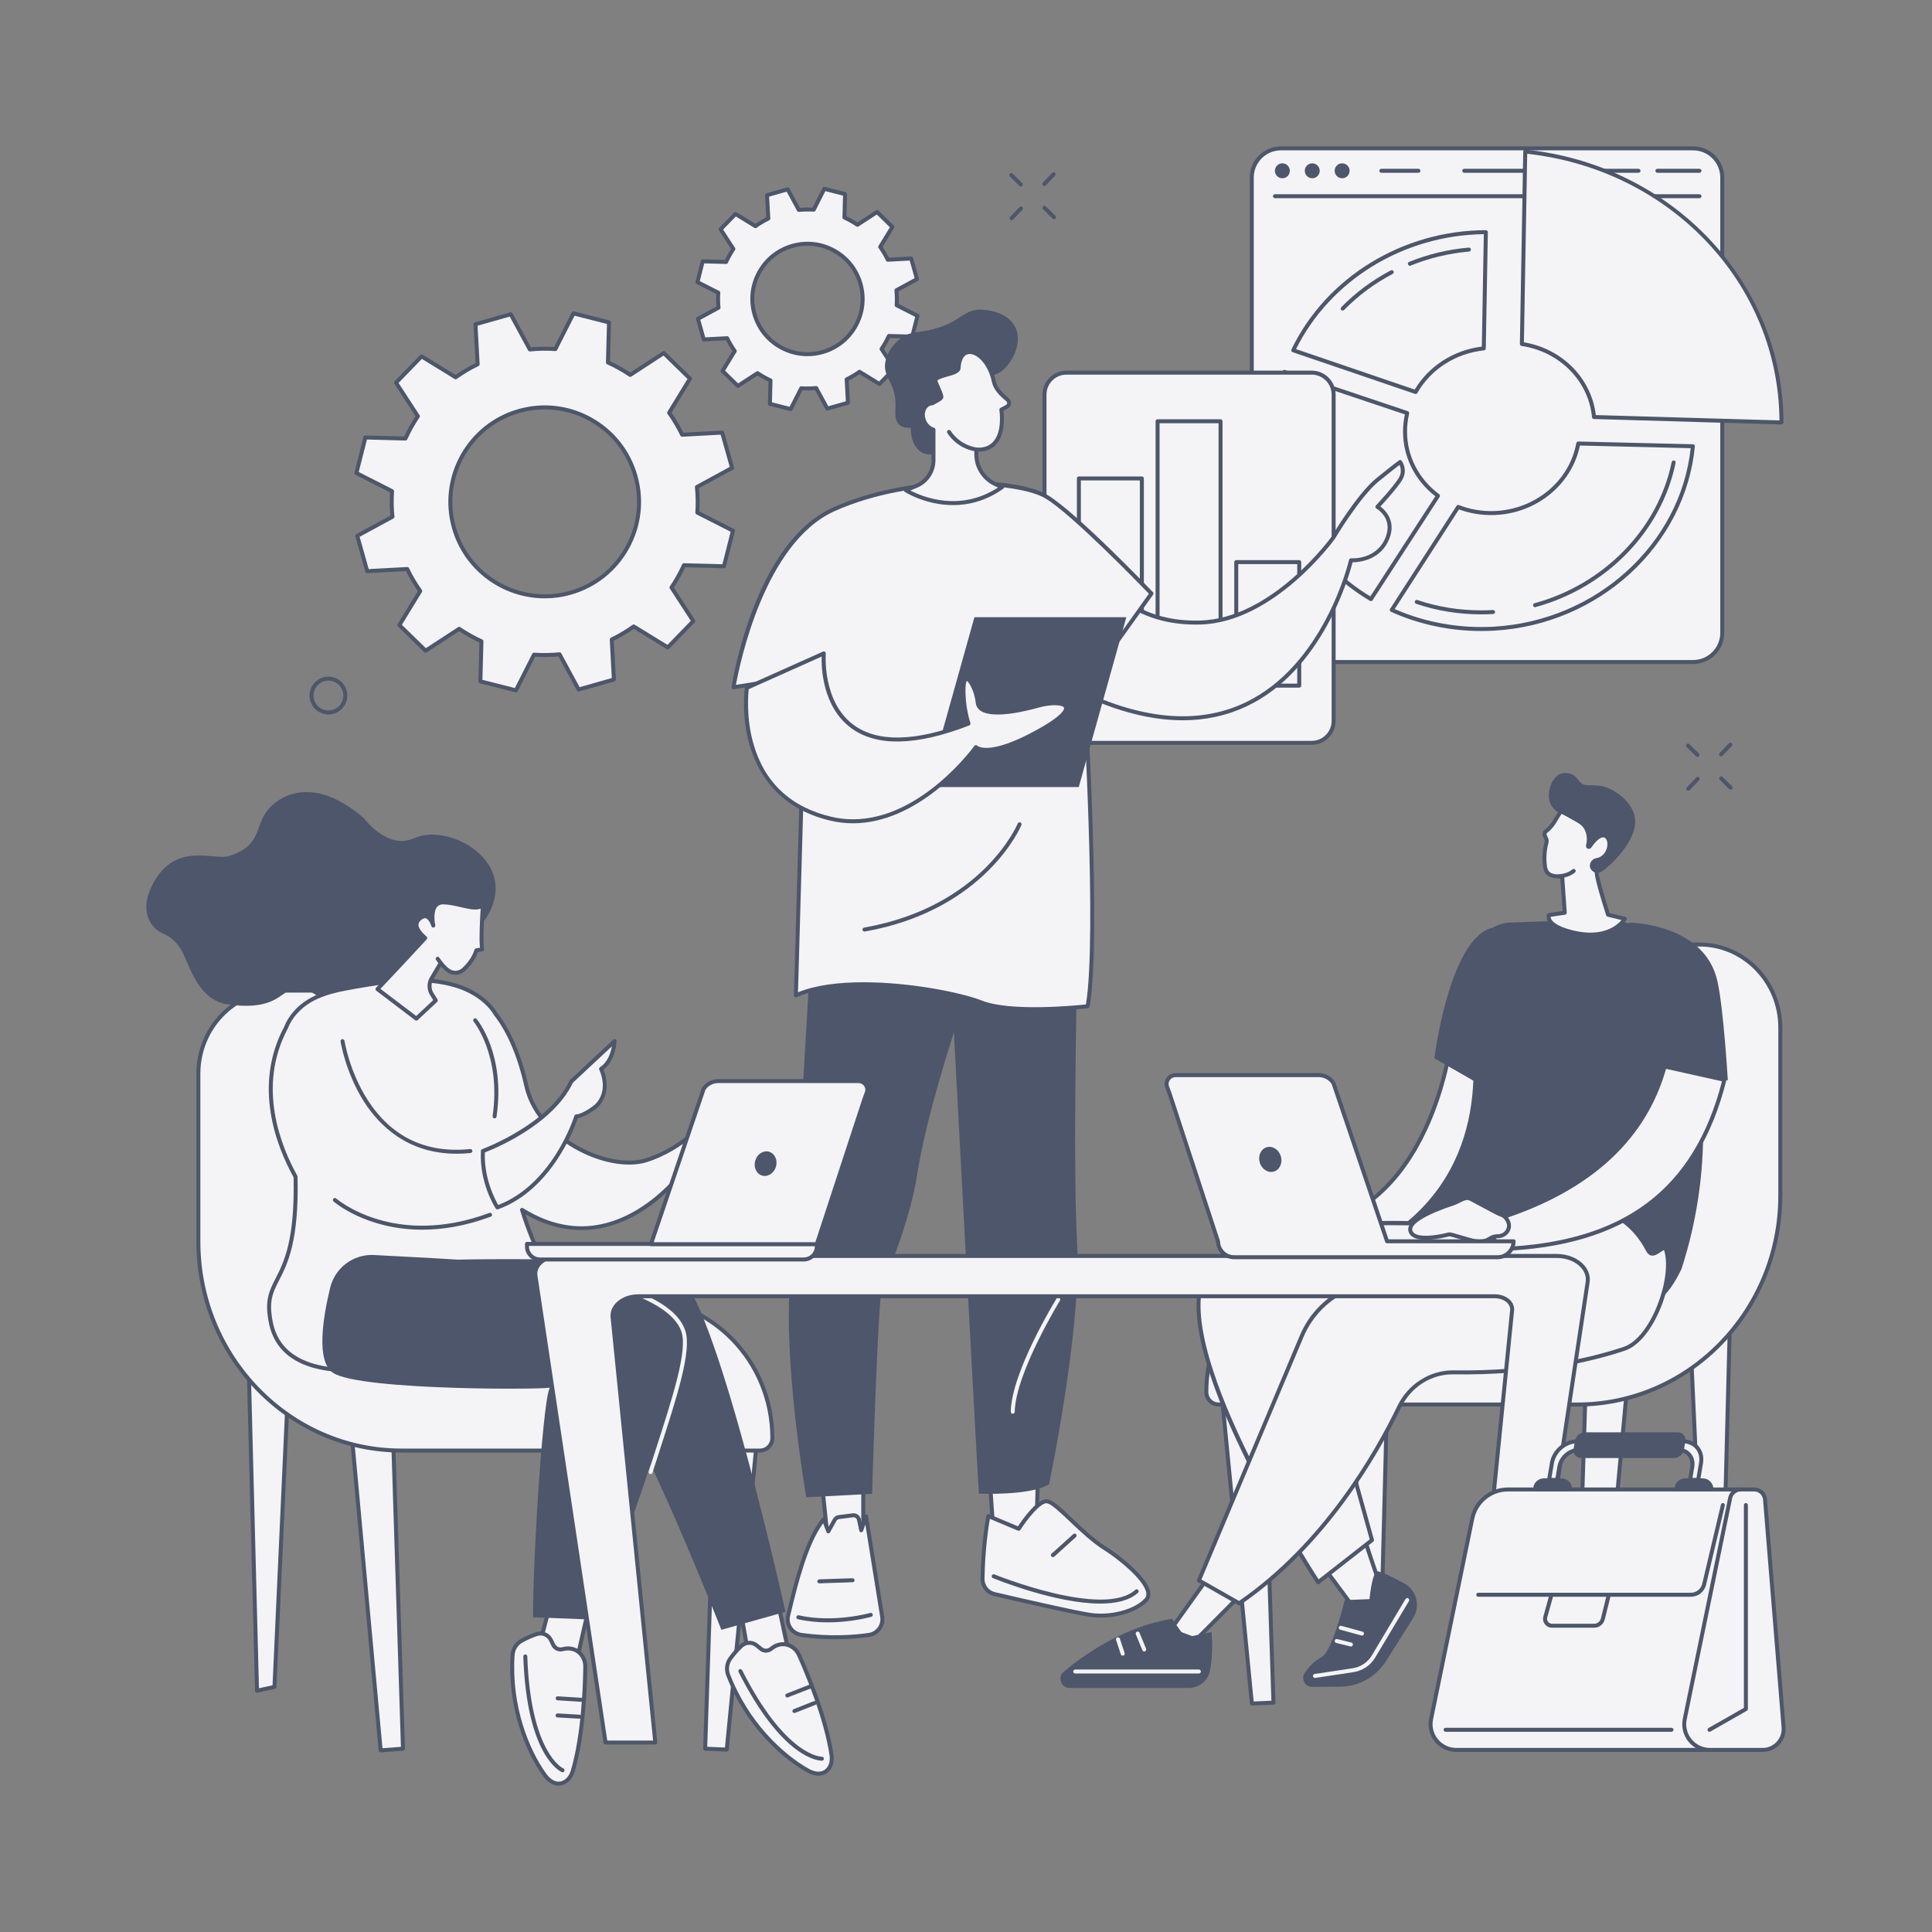 <?xml version="1.0" encoding="UTF-8"?> <svg xmlns="http://www.w3.org/2000/svg" width="660" height="660" viewBox="0 0 660 660" fill="none"><rect x="0" y="0" width="660" height="660" fill="#808080" stroke="none"/><mask id="mask0_2692_7892" style="mask-type:alpha" maskUnits="userSpaceOnUse" x="0" y="0" width="660" height="660"><rect width="660" height="660" fill="#EAEAED"></rect></mask><g mask="url(#mask0_2692_7892)"><path d="M270.722 83.989C280.732 81.155 291.14 86.981 293.968 97.003C296.798 107.025 290.978 117.445 280.968 120.278C270.96 123.109 260.552 117.283 257.722 107.261C254.891 97.242 260.711 86.822 270.722 83.989ZM238.43 108.916L240.42 115.964L248.399 115.535C249.152 117.084 250.021 118.553 251.001 119.923L246.831 126.735L252.074 131.846L258.773 127.479C260.183 128.428 261.668 129.26 263.215 129.964L263.007 137.963L270.098 139.762L273.711 132.638C275.392 132.758 277.095 132.73 278.81 132.559L282.621 139.591L289.661 137.599L289.233 129.609C290.78 128.856 292.247 127.987 293.616 127.005L300.42 131.179L305.522 125.931L301.16 119.226C302.111 117.815 302.942 116.325 303.645 114.776L311.635 114.988L313.432 107.885L306.316 104.268C306.436 102.585 306.408 100.88 306.237 99.167L313.261 95.348L311.271 88.3L303.29 88.729C302.538 87.18 301.67 85.712 300.689 84.341L304.858 77.529L299.616 72.421L292.919 76.788C291.51 75.837 290.021 75.004 288.475 74.3L288.686 66.301L281.591 64.502L277.978 71.626C276.297 71.51 274.595 71.537 272.883 71.705L269.068 64.676L262.029 66.668L262.457 74.655C260.91 75.408 259.443 76.28 258.073 77.26L251.269 73.085L246.167 78.334L250.529 85.041C249.579 86.452 248.748 87.939 248.045 89.488L240.054 89.28L238.258 96.379L245.374 99.996C245.256 101.679 245.284 103.387 245.453 105.1L238.43 108.916Z" fill="#F4F4F6"></path><path d="M270.906 84.643C266.242 85.965 262.369 89.025 260.003 93.264C257.634 97.499 257.06 102.404 258.377 107.077C259.698 111.747 262.754 115.627 266.988 117.995C271.218 120.364 276.118 120.942 280.785 119.62C285.45 118.301 289.323 115.238 291.691 111.003C294.057 106.765 294.635 101.859 293.315 97.19C291.997 92.517 288.937 88.64 284.707 86.271C280.474 83.9 275.574 83.324 270.906 84.643ZM275.818 121.677C272.526 121.677 269.274 120.835 266.321 119.183C261.773 116.637 258.487 112.469 257.069 107.447C255.651 102.426 256.271 97.153 258.814 92.597C261.357 88.043 265.52 84.754 270.536 83.334C275.552 81.914 280.822 82.535 285.37 85.081C289.922 87.627 293.208 91.795 294.626 96.816C296.044 101.838 295.424 107.114 292.877 111.667C290.334 116.224 286.171 119.513 281.155 120.933C279.392 121.432 277.6 121.677 275.818 121.677ZM263.702 137.436L269.739 138.966L273.107 132.329C273.229 132.084 273.492 131.94 273.761 131.959C275.393 132.072 277.068 132.047 278.744 131.882C279.013 131.855 279.278 131.992 279.407 132.234L282.962 138.786L288.953 137.09L288.555 129.645C288.54 129.373 288.69 129.116 288.937 128.996C290.447 128.259 291.89 127.402 293.223 126.45C293.446 126.291 293.739 126.282 293.975 126.423L300.314 130.315L304.658 125.845L300.592 119.596C300.443 119.366 300.446 119.073 300.599 118.843C301.525 117.466 302.341 116.003 303.029 114.495C303.142 114.244 303.398 114.088 303.664 114.097L311.11 114.29L312.642 108.246L306.009 104.877C305.764 104.751 305.621 104.494 305.639 104.219C305.752 102.588 305.728 100.911 305.563 99.231C305.535 98.959 305.673 98.698 305.914 98.567L312.458 95.011L310.765 89.01L303.328 89.411C303.053 89.423 302.799 89.273 302.68 89.028C301.943 87.511 301.088 86.069 300.137 84.738C299.978 84.515 299.969 84.218 300.109 83.985L303.994 77.636L299.532 73.29L293.29 77.36C293.061 77.507 292.764 77.507 292.538 77.354C291.166 76.427 289.702 75.607 288.195 74.921C287.944 74.808 287.788 74.554 287.794 74.282L287.99 66.827L281.953 65.297L278.588 71.935C278.462 72.18 278.206 72.326 277.93 72.305C276.301 72.192 274.626 72.219 272.948 72.385C272.679 72.412 272.416 72.271 272.285 72.029L268.73 65.478L262.739 67.176L263.139 74.618C263.152 74.894 263.002 75.148 262.757 75.267C261.241 76.005 259.798 76.861 258.472 77.813C258.249 77.972 257.952 77.984 257.72 77.841L251.379 73.951L247.036 78.419L251.101 84.668C251.25 84.897 251.248 85.194 251.095 85.421C250.169 86.798 249.352 88.26 248.665 89.769C248.552 90.02 248.302 90.176 248.028 90.17L240.582 89.974L239.052 96.018L245.683 99.39C245.927 99.512 246.073 99.772 246.054 100.045C245.94 101.679 245.965 103.356 246.131 105.033C246.158 105.305 246.019 105.568 245.779 105.7L239.234 109.256L240.928 115.254L248.364 114.856C248.639 114.84 248.893 114.99 249.013 115.238C249.749 116.753 250.604 118.197 251.556 119.528C251.715 119.749 251.725 120.046 251.582 120.281L247.697 126.628L252.16 130.976L258.402 126.906C258.631 126.756 258.927 126.76 259.153 126.913C260.526 127.84 261.99 128.657 263.5 129.345C263.748 129.459 263.904 129.709 263.897 129.982L263.702 137.436ZM270.099 140.444C270.044 140.444 269.989 140.438 269.931 140.423L262.84 138.624C262.531 138.547 262.317 138.266 262.326 137.947L262.525 130.395C261.229 129.783 259.97 129.076 258.771 128.293L252.447 132.415C252.179 132.589 251.829 132.555 251.601 132.332L246.357 127.225C246.129 127.001 246.085 126.652 246.251 126.38L250.187 119.951C249.38 118.782 248.643 117.536 247.989 116.239L240.458 116.646C240.145 116.661 239.853 116.456 239.766 116.15L237.776 109.103C237.689 108.794 237.826 108.469 238.106 108.316L244.735 104.715C244.613 103.267 244.59 101.82 244.667 100.403L237.951 96.988C237.667 96.841 237.521 96.519 237.599 96.21L239.396 89.111C239.474 88.802 239.777 88.591 240.074 88.597L247.616 88.796C248.228 87.498 248.933 86.238 249.716 85.035L245.598 78.707C245.424 78.44 245.458 78.088 245.68 77.859L250.782 72.611C251.004 72.381 251.354 72.339 251.626 72.504L258.05 76.445C259.215 75.637 260.459 74.9 261.755 74.245L261.351 66.705C261.333 66.387 261.538 66.099 261.843 66.01L268.886 64.018C269.192 63.932 269.516 64.07 269.668 64.349L273.266 70.986C274.715 70.864 276.161 70.842 277.576 70.919L280.987 64.193C281.131 63.911 281.452 63.764 281.76 63.841L288.852 65.64C289.161 65.72 289.375 66.001 289.365 66.319L289.17 73.872C290.463 74.484 291.722 75.188 292.923 75.971L299.244 71.849C299.513 71.674 299.865 71.711 300.091 71.932L305.336 77.039C305.563 77.262 305.608 77.614 305.44 77.883L301.506 84.316C302.313 85.482 303.05 86.727 303.704 88.025L311.236 87.621C311.547 87.602 311.841 87.807 311.926 88.117L313.916 95.164C314.002 95.47 313.867 95.794 313.586 95.947L306.956 99.549C307.079 101 307.103 102.447 307.027 103.864L313.742 107.279C314.026 107.423 314.17 107.744 314.094 108.053L312.296 115.153C312.22 115.462 311.917 115.676 311.618 115.667L304.077 115.471C303.466 116.765 302.76 118.026 301.977 119.229L306.094 125.557C306.269 125.826 306.235 126.178 306.012 126.405L300.91 131.656C300.687 131.882 300.339 131.928 300.067 131.76L293.645 127.821C292.477 128.629 291.233 129.367 289.937 130.022L290.343 137.562C290.359 137.88 290.154 138.168 289.848 138.253L282.809 140.245C282.5 140.331 282.176 140.197 282.023 139.915L278.426 133.281C276.98 133.4 275.534 133.424 274.119 133.345L270.708 140.071C270.588 140.304 270.35 140.444 270.099 140.444Z" fill="#4D566A"></path><path d="M177.305 140.402C194.433 135.551 212.243 145.524 217.086 162.67C221.928 179.819 211.968 197.647 194.84 202.497C177.713 207.345 159.902 197.372 155.06 180.226C150.218 163.077 160.177 145.249 177.305 140.402ZM122.048 183.057L125.454 195.116L139.108 194.382C140.396 197.035 141.883 199.547 143.56 201.891L136.423 213.55L145.397 222.29L156.858 214.817C159.27 216.445 161.813 217.868 164.461 219.074L164.102 232.762L176.238 235.84L182.423 223.649C185.298 223.851 188.214 223.805 191.145 223.514L197.668 235.547L209.715 232.135L208.982 218.465C211.63 217.177 214.139 215.69 216.483 214.01L228.127 221.155L236.857 212.17L229.394 200.698C231.019 198.281 232.441 195.735 233.646 193.085L247.318 193.443L250.392 181.294L238.215 175.103C238.417 172.224 238.37 169.304 238.081 166.37L250.098 159.839L246.692 147.78L233.038 148.514C231.75 145.861 230.263 143.352 228.586 141.005L235.722 129.346L226.749 120.606L215.288 128.079C212.876 126.451 210.333 125.028 207.685 123.822L208.043 110.134L195.907 107.056L189.723 119.247C186.848 119.045 183.932 119.091 181.002 119.382L174.478 107.352L162.43 110.761L163.164 124.431C160.516 125.719 158.007 127.21 155.663 128.886L144.018 121.741L135.288 130.726L142.752 142.198C141.127 144.615 139.705 147.161 138.5 149.811L124.828 149.453L121.754 161.602L133.93 167.796C133.729 170.672 133.776 173.592 134.065 176.526L122.048 183.057Z" fill="#F4F4F6"></path><path d="M186.121 139.851C183.239 139.851 180.341 140.248 177.492 141.056C160.752 145.793 150.984 163.282 155.716 180.042C160.449 196.799 177.917 206.579 194.656 201.839C202.765 199.544 209.496 194.226 213.609 186.863C217.721 179.5 218.724 170.975 216.431 162.856C214.139 154.738 208.826 148 201.471 143.881C196.701 141.212 191.441 139.851 186.121 139.851ZM186.086 204.397C171.729 204.397 158.5 194.908 154.406 180.412C149.47 162.93 159.66 144.686 177.121 139.743C185.58 137.35 194.464 138.397 202.136 142.693C209.808 146.987 215.35 154.016 217.742 162.486C220.133 170.954 219.087 179.846 214.797 187.527C210.507 195.208 203.485 200.759 195.027 203.152C192.046 203.997 189.041 204.397 186.086 204.397ZM164.798 232.235L175.879 235.044L181.817 223.343C181.941 223.098 182.201 222.951 182.472 222.969C185.291 223.168 188.186 223.122 191.078 222.838C191.348 222.807 191.613 222.948 191.744 223.19L198.008 234.741L209.007 231.629L208.304 218.502C208.289 218.229 208.44 217.972 208.685 217.853C211.298 216.58 213.789 215.102 216.088 213.455C216.311 213.296 216.607 213.284 216.84 213.428L228.02 220.289L235.991 212.084L228.825 201.068C228.675 200.839 228.678 200.542 228.83 200.315C230.431 197.938 231.843 195.41 233.027 192.803C233.14 192.552 233.393 192.396 233.665 192.405L246.792 192.748L249.599 181.655L237.908 175.709C237.664 175.587 237.518 175.329 237.537 175.054C237.735 172.236 237.69 169.335 237.404 166.437C237.377 166.164 237.516 165.901 237.757 165.773L249.296 159.5L246.186 148.489L233.075 149.193C232.802 149.208 232.546 149.058 232.427 148.811C231.154 146.191 229.676 143.697 228.034 141.399C227.875 141.179 227.864 140.882 228.007 140.646L234.859 129.455L226.666 121.475L215.661 128.651C215.432 128.797 215.136 128.797 214.909 128.644C212.535 127.041 210.01 125.627 207.404 124.443C207.155 124.33 206.998 124.076 207.006 123.803L207.35 110.66L196.269 107.851L190.331 119.556C190.207 119.801 189.951 119.945 189.676 119.926C186.86 119.727 183.964 119.773 181.07 120.058C180.802 120.085 180.536 119.948 180.405 119.706L174.14 108.154L163.14 111.269L163.845 124.394C163.859 124.666 163.709 124.923 163.463 125.043C160.847 126.316 158.356 127.797 156.06 129.44C155.838 129.599 155.542 129.611 155.308 129.468L144.128 122.607L136.157 130.811L143.324 141.827C143.473 142.057 143.471 142.354 143.318 142.58C141.719 144.955 140.308 147.483 139.121 150.093C139.008 150.344 138.763 150.5 138.484 150.494L125.355 150.148L122.548 161.241L134.24 167.187C134.483 167.312 134.63 167.569 134.611 167.841C134.413 170.663 134.458 173.561 134.744 176.459C134.77 176.731 134.631 176.994 134.391 177.123L122.853 183.396L125.962 194.409L139.073 193.702C139.352 193.687 139.602 193.84 139.721 194.085C140.993 196.701 142.47 199.195 144.114 201.496C144.273 201.72 144.284 202.017 144.141 202.249L137.289 213.443L145.482 221.421L156.487 214.248C156.716 214.098 157.012 214.101 157.239 214.254C159.613 215.854 162.139 217.268 164.744 218.456C164.993 218.569 165.15 218.82 165.143 219.092L164.798 232.235ZM176.239 236.522C176.184 236.522 176.128 236.516 176.072 236.501L163.936 233.423C163.628 233.346 163.415 233.065 163.423 232.743L163.77 219.505C161.378 218.391 159.056 217.091 156.854 215.634L145.769 222.862C145.502 223.037 145.151 223 144.923 222.78L135.95 214.04C135.722 213.816 135.678 213.465 135.844 213.195L142.746 201.919C141.246 199.78 139.887 197.488 138.697 195.089L125.492 195.799C125.176 195.817 124.887 195.609 124.8 195.303L121.394 183.243C121.308 182.937 121.445 182.609 121.725 182.456L133.346 176.14C133.106 173.472 133.064 170.804 133.223 168.199L121.447 162.211C121.163 162.067 121.017 161.743 121.095 161.437L124.169 149.285C124.247 148.976 124.517 148.759 124.847 148.771L138.071 149.12C139.185 146.724 140.483 144.398 141.938 142.195L134.719 131.099C134.546 130.829 134.579 130.477 134.802 130.251L143.532 121.267C143.754 121.04 144.104 120.994 144.375 121.162L155.637 128.069C157.772 126.57 160.064 125.208 162.461 124.018L161.751 110.798C161.734 110.48 161.939 110.192 162.246 110.103L174.293 106.694C174.599 106.609 174.925 106.746 175.077 107.025L181.386 118.659C184.053 118.421 186.718 118.378 189.321 118.537L195.301 106.746C195.445 106.465 195.766 106.318 196.076 106.394L208.212 109.473C208.52 109.552 208.733 109.834 208.725 110.152L208.378 123.39C210.771 124.504 213.094 125.805 215.294 127.261L226.379 120.033C226.647 119.862 226.997 119.896 227.225 120.116L236.198 128.859C236.426 129.079 236.47 129.431 236.304 129.703L229.403 140.977C230.9 143.113 232.26 145.408 233.451 147.807L246.656 147.1C246.97 147.082 247.261 147.287 247.348 147.593L250.754 159.656C250.84 159.962 250.703 160.286 250.424 160.439L238.802 166.755C239.042 169.423 239.084 172.092 238.925 174.699L250.701 180.685C250.985 180.832 251.131 181.153 251.052 181.462L247.979 193.611C247.9 193.92 247.612 194.137 247.301 194.125L234.078 193.779C232.965 196.172 231.667 198.498 230.21 200.701L237.429 211.8C237.603 212.066 237.568 212.418 237.346 212.644L228.616 221.629C228.394 221.858 228.044 221.901 227.773 221.736L216.511 214.826C214.374 216.326 212.082 217.688 209.687 218.878L210.396 232.098C210.413 232.416 210.208 232.707 209.902 232.792L197.854 236.201C197.548 236.287 197.223 236.149 197.071 235.871L190.762 224.236C188.097 224.478 185.433 224.518 182.828 224.359L176.846 236.149C176.728 236.382 176.491 236.522 176.239 236.522Z" fill="#4D566A"></path><path d="M578.396 50.682H437.57C432.075 50.682 427.621 55.141 427.621 60.643V216.194C427.621 221.696 432.075 226.155 437.57 226.155H578.396C583.892 226.155 588.346 221.696 588.346 216.194V60.643C588.346 55.141 583.892 50.682 578.396 50.682Z" fill="#F4F4F6"></path><path d="M437.572 51.362C432.462 51.362 428.305 55.526 428.305 60.643V216.194C428.305 221.311 432.462 225.476 437.572 225.476H578.398C583.509 225.476 587.669 221.311 587.669 216.194V60.643C587.669 55.526 583.509 51.362 578.398 51.362H437.572ZM578.398 226.837H437.572C431.713 226.837 426.941 222.064 426.941 216.194V60.643C426.941 54.774 431.713 50 437.572 50H578.398C584.261 50 589.029 54.774 589.029 60.643V216.194C589.029 222.064 584.261 226.837 578.398 226.837Z" fill="#4D566A"></path><path d="M580.568 67.709H435.53C435.154 67.709 434.852 67.403 434.852 67.027C434.852 66.65 435.154 66.347 435.53 66.347H580.568C580.944 66.347 581.246 66.65 581.246 67.027C581.246 67.403 580.944 67.709 580.568 67.709Z" fill="#4D566A"></path><path d="M440.628 58.345C440.628 59.755 439.485 60.897 438.076 60.897C436.667 60.897 435.523 59.755 435.523 58.345C435.523 56.934 436.667 55.79 438.076 55.79C439.485 55.79 440.628 56.934 440.628 58.345Z" fill="#4D566A"></path><path d="M450.836 58.345C450.836 59.755 449.696 60.897 448.287 60.897C446.878 60.897 445.734 59.755 445.734 58.345C445.734 56.934 446.878 55.79 448.287 55.79C449.696 55.79 450.836 56.934 450.836 58.345Z" fill="#4D566A"></path><path d="M461.043 58.345C461.043 59.755 459.9 60.897 458.491 60.897C457.082 60.897 455.941 59.755 455.941 58.345C455.941 56.934 457.082 55.79 458.491 55.79C459.9 55.79 461.043 56.934 461.043 58.345Z" fill="#4D566A"></path><path d="M580.566 59.024H566.193C565.817 59.024 565.512 58.721 565.512 58.344C565.512 57.968 565.817 57.662 566.193 57.662H580.566C580.942 57.662 581.244 57.968 581.244 58.344C581.244 58.721 580.942 59.024 580.566 59.024Z" fill="#4D566A"></path><path d="M559.73 59.024H500.205C499.829 59.024 499.523 58.721 499.523 58.344C499.523 57.968 499.829 57.662 500.205 57.662H559.73C560.106 57.662 560.412 57.968 560.412 58.344C560.412 58.721 560.106 59.024 559.73 59.024Z" fill="#4D566A"></path><path d="M484.555 59.024H471.885C471.509 59.024 471.203 58.721 471.203 58.344C471.203 57.968 471.509 57.662 471.885 57.662H484.555C484.93 57.662 485.236 57.968 485.236 58.344C485.236 58.721 484.93 59.024 484.555 59.024Z" fill="#4D566A"></path><path d="M483.599 133.911C488.236 125.79 496.865 120.052 506.89 119.015L507.587 79.306C478.788 79.404 453.368 95.648 441.793 119.657L483.599 133.911Z" fill="#F4F4F6"></path><path d="M442.747 119.263L483.29 133.085C488.101 125.025 496.602 119.584 506.218 118.403L506.894 79.995C479.497 80.341 454.46 95.672 442.747 119.263ZM483.599 134.594C483.526 134.594 483.449 134.581 483.379 134.557L441.576 120.303C441.39 120.242 441.243 120.101 441.167 119.921C441.09 119.743 441.096 119.538 441.182 119.364C453.066 94.711 479.13 78.722 507.584 78.627C507.786 78.633 507.942 78.698 508.07 78.829C508.199 78.961 508.269 79.135 508.266 79.319L507.569 119.027C507.563 119.37 507.303 119.657 506.961 119.691C497.336 120.689 488.823 126.129 484.189 134.248C484.064 134.465 483.837 134.594 483.599 134.594Z" fill="#4D566A"></path><path d="M481.632 90.782C481.363 90.782 481.106 90.623 480.999 90.356C480.858 90.008 481.026 89.61 481.375 89.469C487.876 86.834 494.726 85.191 501.735 84.585C502.111 84.551 502.441 84.83 502.472 85.203C502.505 85.58 502.227 85.91 501.854 85.941C494.98 86.537 488.261 88.15 481.885 90.733C481.803 90.766 481.714 90.782 481.632 90.782Z" fill="#4D566A"></path><path d="M458.69 106.095C458.516 106.095 458.344 106.03 458.213 105.899C457.944 105.636 457.938 105.204 458.204 104.935C463.11 99.919 468.801 95.69 475.125 92.37C475.459 92.193 475.868 92.321 476.046 92.655C476.22 92.988 476.091 93.401 475.758 93.576C469.562 96.832 463.981 100.975 459.176 105.89C459.041 106.024 458.864 106.095 458.69 106.095Z" fill="#4D566A"></path><path d="M539.16 151.506C536.797 164.555 524.925 174.809 510.385 175.262C506.048 175.397 501.903 174.647 498.143 173.181L475.441 208.369C485.996 213.137 497.914 215.475 510.385 214.756C546.643 212.672 575.152 185.345 578.319 152.446L539.16 151.506Z" fill="#F4F4F6"></path><path d="M476.446 208.07C486.946 212.672 498.649 214.75 510.344 214.077C545.26 212.069 574.023 185.921 577.566 153.11L539.718 152.201C537.01 165.55 524.781 175.498 510.405 175.945C506.254 176.073 502.229 175.424 498.417 174.014L476.446 208.07ZM506.031 215.564C495.324 215.564 484.739 213.318 475.162 208.991C474.982 208.908 474.844 208.752 474.789 208.562C474.734 208.373 474.762 208.168 474.872 207.999L497.57 172.811C497.748 172.539 498.087 172.429 498.39 172.545C502.183 174.026 506.208 174.711 510.362 174.583C524.304 174.148 536.133 164.393 538.487 151.387C538.548 151.057 538.85 150.821 539.174 150.827L578.333 151.767C578.523 151.77 578.7 151.852 578.825 151.993C578.95 152.137 579.012 152.324 578.993 152.513C575.741 186.325 546.26 213.376 510.421 215.438C508.959 215.521 507.492 215.564 506.031 215.564Z" fill="#4D566A"></path><path d="M505.962 209.872C498.312 209.872 490.844 208.66 483.768 206.267C483.411 206.148 483.221 205.762 483.34 205.404C483.46 205.049 483.845 204.857 484.202 204.976C491.138 207.32 498.458 208.507 505.962 208.507C507.31 208.507 508.674 208.471 510.019 208.391C510.392 208.37 510.716 208.657 510.737 209.034C510.758 209.41 510.474 209.731 510.098 209.753C508.726 209.832 507.335 209.872 505.962 209.872Z" fill="#4D566A"></path><path d="M524.388 207.415C524.088 207.415 523.813 207.216 523.731 206.913C523.633 206.549 523.847 206.176 524.208 206.075C548.028 199.572 566.423 180.642 571.072 157.847C571.148 157.48 571.506 157.242 571.876 157.318C572.246 157.391 572.481 157.753 572.408 158.12C567.655 181.413 548.878 200.753 524.565 207.391C524.507 207.406 524.446 207.415 524.388 207.415Z" fill="#4D566A"></path><path d="M468.338 204.667L491.247 169.375C484.394 164.298 479.99 156.391 479.99 147.428C479.99 145.261 480.25 143.15 480.739 141.115L438.777 127.032C436.521 133.648 435.305 140.686 435.305 147.975C435.305 172.117 448.537 192.901 468.338 204.667Z" fill="#F4F4F6"></path><path d="M439.199 127.895C437.063 134.388 435.98 141.139 435.98 147.975C435.98 170.73 447.981 191.533 468.118 203.746L490.325 169.537C483.313 164.105 479.302 156.081 479.302 147.427C479.302 145.46 479.513 143.489 479.932 141.564L439.199 127.895ZM468.332 205.349C468.213 205.349 468.094 205.319 467.983 205.254C447.091 192.839 434.617 171.428 434.617 147.975C434.617 140.762 435.8 133.642 438.126 126.811C438.245 126.46 438.631 126.267 438.985 126.386L480.95 140.469C481.283 140.582 481.476 140.931 481.393 141.273C480.91 143.287 480.666 145.359 480.666 147.427C480.666 155.855 484.667 163.655 491.645 168.827C491.935 169.041 492.009 169.445 491.813 169.748L468.904 205.04C468.772 205.239 468.555 205.349 468.332 205.349Z" fill="#4D566A"></path><path d="M519.898 117.512C533.143 119.486 543.325 129.759 544.535 142.458L608.569 144.315C608.569 144.288 608.569 144.26 608.569 144.236C608.569 97.205 571.14 56.959 521.045 51.778L519.898 117.512Z" fill="#F4F4F6"></path><path d="M545.151 141.794L607.889 143.615C607.565 96.924 570.68 57.947 521.716 52.534L520.591 116.931C533.698 119.137 543.675 129.242 545.151 141.794ZM608.565 144.998C608.561 144.998 608.555 144.998 608.552 144.998L544.516 143.141C544.173 143.128 543.892 142.865 543.858 142.522C542.679 130.129 532.784 120.119 519.8 118.185C519.46 118.136 519.213 117.843 519.219 117.5L520.365 51.766C520.368 51.576 520.454 51.395 520.594 51.267C520.738 51.142 520.928 51.08 521.117 51.099C545.423 53.614 567.789 64.532 584.09 81.847C600.318 99.078 609.252 121.233 609.252 144.236C609.252 144.42 609.179 144.637 609.047 144.765C608.916 144.888 608.745 144.998 608.565 144.998Z" fill="#4D566A"></path><path d="M448.106 127.301H364.296C360.163 127.301 356.816 130.655 356.816 134.789V246.275C356.816 250.409 360.163 253.76 364.296 253.76H448.106C452.236 253.76 455.583 250.409 455.583 246.275V134.789C455.583 130.655 452.236 127.301 448.106 127.301Z" fill="#F4F4F6"></path><path d="M364.298 127.984C360.547 127.984 357.5 131.038 357.5 134.79V246.275C357.5 250.027 360.547 253.081 364.298 253.081H448.108C451.855 253.081 454.906 250.027 454.906 246.275V134.79C454.906 131.038 451.855 127.984 448.108 127.984H364.298ZM448.108 254.443H364.298C359.799 254.443 356.137 250.78 356.137 246.275V134.79C356.137 130.285 359.799 126.622 364.298 126.622H448.108C452.607 126.622 456.266 130.285 456.266 134.79V246.275C456.266 250.78 452.607 254.443 448.108 254.443Z" fill="#4D566A"></path><path d="M390.074 234.225H368.559V163.441H390.074V234.225Z" fill="#F4F4F6"></path><path d="M369.239 233.542H389.392V164.123H369.239V233.542ZM390.073 234.907H368.557C368.182 234.907 367.879 234.601 367.879 234.224V163.441C367.879 163.065 368.182 162.759 368.557 162.759H390.073C390.449 162.759 390.755 163.065 390.755 163.441V234.224C390.755 234.601 390.449 234.907 390.073 234.907Z" fill="#4D566A"></path><path d="M416.957 234.225H395.441V143.909H416.957V234.225Z" fill="#F4F4F6"></path><path d="M396.125 233.542H416.277V144.591H396.125V233.542ZM416.956 234.907H395.443C395.067 234.907 394.762 234.601 394.762 234.224V143.908C394.762 143.532 395.067 143.226 395.443 143.226H416.956C417.335 143.226 417.638 143.532 417.638 143.908V234.224C417.638 234.601 417.335 234.907 416.956 234.907Z" fill="#4D566A"></path><path d="M443.84 234.225H422.324V192.026H443.84V234.225Z" fill="#F4F4F6"></path><path d="M423.005 233.542H443.157V192.708H423.005V233.542ZM443.839 234.907H422.323C421.947 234.907 421.645 234.601 421.645 234.224V192.025C421.645 191.649 421.947 191.343 422.323 191.343H443.839C444.215 191.343 444.52 191.649 444.52 192.025V234.224C444.52 234.601 444.215 234.907 443.839 234.907Z" fill="#4D566A"></path><path d="M280.914 507.957L282.794 525.89L294.904 527.31V506.051L280.914 507.957Z" fill="#F4F4F6"></path><path d="M283.414 525.275L294.223 526.545V506.832L281.66 508.545L283.414 525.275ZM294.904 527.992C294.88 527.992 294.852 527.992 294.825 527.989L282.714 526.566C282.399 526.529 282.152 526.279 282.118 525.96L280.238 508.031C280.199 507.664 280.458 507.333 280.822 507.284L294.812 505.375C295.011 505.347 295.204 505.409 295.353 505.537C295.5 505.666 295.586 505.852 295.586 506.051V527.31C295.586 527.506 295.503 527.689 295.357 527.821C295.231 527.931 295.069 527.992 294.904 527.992Z" fill="#4D566A"></path><path d="M296.809 558.525C291.762 559.235 283.485 559.863 273.771 558.516C270.586 558.076 268.477 554.982 269.244 551.857C271.384 543.151 275.07 526.639 281.394 518.989L282.968 523.138L285.139 519.23C285.435 518.695 285.97 518.334 286.575 518.257L291.331 517.651C292.322 517.526 293.248 518.184 293.453 519.166L294.211 522.768L295.867 518.04L301.397 552.457C301.785 555.398 299.743 558.112 296.809 558.525Z" fill="#F4F4F6"></path><path d="M281.189 520.363C275.818 527.692 272.425 541.652 270.362 550.138L269.903 552.02C269.582 553.335 269.821 554.679 270.582 555.799C271.334 556.913 272.532 557.656 273.865 557.84C283.414 559.165 291.56 558.577 296.713 557.849C299.262 557.491 301.06 555.11 300.72 552.546L295.619 520.797L294.852 522.991C294.751 523.282 294.467 523.466 294.164 523.447C293.858 523.426 293.605 523.206 293.544 522.906L292.785 519.307C292.654 518.677 292.055 518.248 291.416 518.328L286.66 518.934C286.269 518.983 285.923 519.215 285.731 519.561L283.561 523.469C283.432 523.701 283.181 523.836 282.919 523.818C282.653 523.799 282.423 523.628 282.329 523.38L281.189 520.363ZM285.358 559.991C281.818 559.991 277.881 559.774 273.675 559.189C271.964 558.954 270.423 557.996 269.454 556.564C268.488 555.141 268.17 553.366 268.583 551.695L269.041 549.816C271.224 540.835 274.874 525.807 280.871 518.554C281.024 518.368 281.268 518.276 281.506 518.316C281.745 518.355 281.947 518.521 282.032 518.747L283.084 521.526L284.542 518.9C284.942 518.178 285.67 517.685 286.489 517.581L291.245 516.975C292.571 516.807 293.84 517.707 294.118 519.026L294.372 520.24L295.225 517.814C295.329 517.52 295.619 517.333 295.928 517.361C296.236 517.388 296.49 517.624 296.539 517.93L302.068 552.35C302.506 555.673 300.189 558.737 296.903 559.199C293.935 559.618 289.989 559.991 285.358 559.991Z" fill="#4D566A"></path><path d="M282.78 554.223C279.552 554.223 276.059 553.936 272.577 553.143C272.21 553.057 271.981 552.693 272.064 552.326C272.149 551.959 272.516 551.729 272.88 551.815C284.746 554.52 297.174 551.041 297.299 551.004C297.66 550.9 298.036 551.111 298.14 551.472C298.244 551.833 298.033 552.213 297.672 552.314C297.302 552.421 290.874 554.223 282.78 554.223Z" fill="#4D566A"></path><path d="M279.893 540.89C279.526 540.89 279.224 540.599 279.211 540.229C279.199 539.853 279.496 539.541 279.868 539.525L291.221 539.152C291.594 539.149 291.912 539.434 291.924 539.81C291.936 540.186 291.643 540.501 291.267 540.514L279.914 540.89C279.908 540.89 279.899 540.89 279.893 540.89Z" fill="#4D566A"></path><path d="M337.637 498.41L339.452 524.577H354.026L354.702 498.41H337.637Z" fill="#F4F4F6"></path><path d="M340.085 523.898H353.357L354.001 499.092H338.364L340.085 523.898ZM354.023 525.259H339.449C339.091 525.259 338.795 524.981 338.77 524.626L336.955 498.459C336.942 498.269 337.007 498.086 337.138 497.948C337.266 497.807 337.447 497.731 337.633 497.731H354.698C354.882 497.731 355.059 497.804 355.187 497.936C355.316 498.067 355.383 498.245 355.38 498.428L354.701 524.595C354.692 524.966 354.39 525.259 354.023 525.259Z" fill="#4D566A"></path><path d="M335.649 539.351C335.612 541.823 337.3 543.999 339.708 544.559C348.087 546.511 366.958 550.857 372.341 551.659C379.328 552.702 387.915 550.557 391.607 546.466C395.296 542.377 383.339 532.606 377.666 529.054C369.235 523.775 361.135 513.337 357.739 512.869C354.343 512.397 348.004 522.263 348.004 522.263L337.639 517.906C337.639 517.906 335.835 526.795 335.649 539.351Z" fill="#F4F4F6"></path><path d="M338.154 518.861C337.716 521.333 336.478 529.173 336.326 539.36C336.295 541.502 337.781 543.412 339.862 543.895C347.861 545.759 367.051 550.184 372.44 550.986C379.446 552.029 387.641 549.844 391.101 546.01C391.532 545.533 391.691 544.936 391.587 544.192C390.981 539.847 381.983 532.564 377.303 529.632C373.039 526.961 368.964 523.093 365.37 519.678C362.16 516.63 359.128 513.75 357.643 513.545C355.491 513.242 350.936 518.959 348.574 522.631C348.393 522.909 348.042 523.019 347.739 522.891L338.154 518.861ZM375.995 552.604C374.726 552.604 373.464 552.516 372.238 552.335C366.8 551.524 347.568 547.09 339.553 545.224C336.854 544.593 334.926 542.121 334.965 539.339C335.152 526.866 336.952 517.86 336.971 517.768C337.01 517.569 337.139 517.398 337.319 517.303C337.499 517.208 337.713 517.199 337.903 517.279L347.742 521.416C349.347 518.986 354.458 511.728 357.829 512.193C359.749 512.459 362.5 515.072 366.308 518.689C369.857 522.058 373.877 525.878 378.024 528.476C382.582 531.331 392.222 538.88 392.935 544.003C393.097 545.156 392.819 546.138 392.109 546.925C388.995 550.377 382.398 552.604 375.995 552.604Z" fill="#4D566A"></path><path d="M375.846 547.809C360.703 547.809 340.343 539.574 339.194 539.103C338.845 538.962 338.677 538.564 338.821 538.216C338.962 537.867 339.362 537.702 339.707 537.842C340.08 537.995 376.986 552.926 387.849 543.103C388.131 542.852 388.562 542.873 388.812 543.152C389.063 543.43 389.042 543.862 388.763 544.116C385.789 546.805 381.134 547.809 375.846 547.809Z" fill="#4D566A"></path><path d="M359.691 531.952C359.507 531.952 359.321 531.875 359.186 531.728C358.936 531.447 358.957 531.018 359.235 530.764L366.648 524.072C366.926 523.821 367.357 523.842 367.607 524.121C367.861 524.399 367.84 524.831 367.559 525.085L360.146 531.777C360.018 531.894 359.856 531.952 359.691 531.952Z" fill="#4D566A"></path><path d="M276.784 327.827C276.784 327.827 272.269 409.627 269.906 437.865C267.544 466.104 275.433 511.495 275.433 511.495L297.927 510.31C297.927 510.31 299.467 455.121 301.139 439.796C301.139 439.796 310.639 419.018 313.454 400.489C316.27 381.957 325.864 352.69 325.864 352.69C325.864 352.69 333.653 498.777 334.405 510.252C334.405 510.252 352.041 511.039 358.366 507.057C358.366 507.057 369.571 453.79 367.96 424.808C366.353 395.826 368.119 323.818 368.119 323.818L276.784 327.827Z" fill="#4D566A"></path><path d="M296.993 440.473H290.115C289.739 440.473 289.434 440.167 289.434 439.79C289.434 439.414 289.739 439.108 290.115 439.108H296.993C297.369 439.108 297.671 439.414 297.671 439.79C297.671 440.167 297.369 440.473 296.993 440.473Z" fill="#F4F4F6"></path><path d="M345.971 482.959C345.965 482.959 345.962 482.959 345.956 482.959C345.583 482.953 345.283 482.641 345.289 482.264C345.537 468.766 360.34 444.555 360.97 443.533C361.165 443.211 361.587 443.11 361.905 443.309C362.226 443.505 362.327 443.927 362.128 444.246C361.975 444.493 346.891 469.164 346.649 482.289C346.643 482.662 346.341 482.959 345.971 482.959Z" fill="#F4F4F6"></path><path d="M375.235 197.001C376.874 196.873 384.913 213.352 410.063 212.663C435.216 211.971 455.396 183.794 455.396 183.794C455.396 183.794 464.083 169.13 470.676 163.827C477.269 158.527 478.302 157.826 478.302 157.826C478.302 157.826 480.368 160.583 478.302 163.827C476.236 167.07 470.529 173.142 470.529 173.142C470.529 173.142 476.817 176.597 473.98 183.794C470.719 192.072 461.53 191.405 461.53 191.405C461.53 191.405 442.882 274.067 365.809 234.788L375.235 197.001Z" fill="#F4F4F6"></path><path d="M366.597 234.424C389.21 245.835 408.92 247.744 425.19 240.103C452.437 227.303 460.782 191.616 460.864 191.255C460.937 190.927 461.243 190.704 461.576 190.725C461.931 190.753 470.312 191.245 473.344 183.543C475.918 177.01 470.431 173.867 470.196 173.739C470.013 173.634 469.887 173.454 469.854 173.246C469.823 173.038 469.887 172.827 470.031 172.674C470.086 172.616 475.716 166.615 477.725 163.463C478.987 161.483 478.498 159.714 478.088 158.83C477.251 159.466 475.322 160.963 471.101 164.359C464.679 169.525 456.065 183.996 455.98 184.14C455.744 184.476 435.28 212.651 410.081 213.342C409.549 213.358 409.027 213.364 408.51 213.364C389.336 213.367 380.493 203.492 376.66 199.211C376.305 198.816 375.944 198.412 375.657 198.115L366.597 234.424ZM404.026 246.058C392.322 246.058 379.438 242.499 365.497 235.394C365.213 235.25 365.069 234.928 365.145 234.622L374.572 196.836C374.642 196.552 374.887 196.347 375.18 196.322C375.856 196.27 376.388 196.864 377.671 198.299C381.483 202.556 390.405 212.525 410.041 211.981C434.574 211.307 454.641 183.675 454.839 183.396C455.167 182.842 463.633 168.613 470.248 163.297C476.786 158.037 477.874 157.29 477.917 157.263C478.22 157.058 478.626 157.125 478.843 157.419C478.941 157.544 481.166 160.592 478.874 164.194C477.153 166.896 473.054 171.413 471.565 173.022C473.225 174.265 477.025 177.919 474.61 184.045C471.694 191.45 464.202 192.075 462.059 192.096C460.886 196.686 451.758 229.12 425.774 241.333C419.071 244.485 411.808 246.058 404.026 246.058Z" fill="#4D566A"></path><path d="M250.574 234.788C250.574 234.788 258.121 186.013 284.79 174.011C311.456 162.012 347.534 163.68 357.483 169.672C367.43 175.666 393.362 202.761 393.362 202.761L370.447 234.788C370.447 234.788 375.686 320.994 371.544 343.755C371.544 343.755 346.055 346.73 335.243 342.467C324.432 338.204 288.883 332.234 271.891 340.049L274.978 230.901L250.574 234.788Z" fill="#F4F4F6"></path><path d="M294.991 335.554C311.109 335.554 328.514 339.082 335.492 341.833C345.197 345.658 367.342 343.516 370.964 343.131C374.88 319.975 369.821 235.684 369.769 234.827C369.76 234.671 369.806 234.518 369.894 234.39L392.48 202.825C389.194 199.416 366.226 175.737 357.133 170.256C347.77 164.616 311.751 162.627 285.07 174.632C261.054 185.44 252.626 227.192 251.407 233.964L274.873 230.231C275.077 230.197 275.279 230.259 275.429 230.39C275.582 230.525 275.667 230.721 275.661 230.923L272.605 338.993C278.632 336.503 286.641 335.554 294.991 335.554ZM353.557 345.459C346.786 345.459 339.625 344.927 334.994 343.1C324.35 338.905 289.159 332.855 272.177 340.667C271.963 340.765 271.715 340.747 271.516 340.615C271.321 340.487 271.205 340.263 271.211 340.028L274.277 231.706L250.682 235.461C250.467 235.494 250.249 235.424 250.095 235.268C249.941 235.115 249.869 234.898 249.903 234.684C250.213 232.676 257.813 185.404 284.51 173.39C310.791 161.562 347.11 162.627 357.836 169.087C367.746 175.06 392.792 201.181 393.855 202.289C394.082 202.528 394.106 202.892 393.917 203.158L371.142 234.986C371.444 240.072 376.216 321.891 372.214 343.877C372.163 344.171 371.921 344.395 371.625 344.431C371.022 344.502 362.644 345.459 353.557 345.459Z" fill="#4D566A"></path><path d="M295.312 318.237C294.988 318.237 294.701 318.004 294.643 317.674C294.579 317.304 294.826 316.949 295.196 316.884C335.727 309.711 347.56 281.617 347.673 281.335C347.816 280.986 348.211 280.818 348.559 280.959C348.908 281.099 349.076 281.497 348.935 281.846C348.819 282.137 336.739 310.917 295.432 318.225C295.392 318.234 295.352 318.237 295.312 318.237Z" fill="#4D566A"></path><path d="M368.518 268.877H316.625L332.88 210.848H384.77L368.518 268.877Z" fill="#4D566A"></path><path d="M255.149 234.974L281.411 223.221C281.411 223.221 277.713 267.77 330.846 247.2C330.846 247.2 328.887 241.474 329.165 234.788C329.44 228.098 333.439 234.571 333.998 240.005C334.557 245.44 347.031 243.234 354.529 241.092C362.024 238.95 371.867 240.354 354.529 249.926C337.192 259.501 333.393 255.229 333.393 255.229C333.393 255.229 311.25 286.247 283.704 279.658C249.821 271.552 255.149 234.974 255.149 234.974Z" fill="#F4F4F6"></path><path d="M255.778 235.439C255.576 237.236 254.87 245.354 257.389 254.134C261.179 267.335 270.086 275.698 283.865 278.994C286.427 279.606 288.949 279.884 291.409 279.884C314.664 279.887 332.643 255.11 332.842 254.834C332.961 254.666 333.151 254.562 333.359 254.55C333.573 254.537 333.765 254.623 333.903 254.776C333.927 254.798 337.821 258.375 354.202 249.329C364.007 243.913 363.552 241.963 363.47 241.758C363.051 240.739 359.053 240.51 354.718 241.746C351.203 242.75 339.392 245.798 334.991 242.814C334 242.144 333.441 241.223 333.322 240.075C332.915 236.125 330.916 232.734 330.25 232.618C330.262 232.645 329.923 233.007 329.846 234.815C329.577 241.287 331.476 246.921 331.494 246.979C331.61 247.325 331.436 247.701 331.094 247.833C312.937 254.865 299.329 255.131 290.645 248.625C281.007 241.407 280.576 228.251 280.68 224.294L255.778 235.439ZM291.394 281.246C288.835 281.246 286.219 280.958 283.547 280.319C265.727 276.056 258.767 263.908 256.068 254.464C253.157 244.283 254.421 235.256 254.476 234.876C254.509 234.644 254.659 234.448 254.873 234.353L281.136 222.599C281.356 222.501 281.61 222.526 281.808 222.663C282.004 222.804 282.111 223.037 282.093 223.278C282.077 223.441 280.879 239.613 291.467 247.539C299.656 253.668 312.622 253.417 330.008 246.792C329.507 245.109 328.257 240.29 328.486 234.757C328.523 233.903 328.63 231.305 330.21 231.256C330.222 231.256 330.235 231.256 330.247 231.256C332.301 231.256 334.315 236.419 334.676 239.935C334.752 240.672 335.104 241.244 335.752 241.685C338.867 243.793 347.713 242.331 354.342 240.436C357.821 239.442 363.717 238.781 364.729 241.238C365.594 243.341 362.366 246.379 354.859 250.523C340.655 258.369 335.254 257.136 333.536 256.175C330.684 259.905 313.383 281.246 291.394 281.246Z" fill="#4D566A"></path><path d="M325.25 151.782C322.982 153.863 318.547 156.4 315.074 154.65C312.491 153.349 311.049 149.974 311.137 146.106C309.939 146.204 308.371 146.118 307.252 145.13C305.528 143.603 305.849 140.796 305.92 138.954C306.228 130.444 301.292 129.137 302.499 123.363C303.45 118.822 307.011 116.12 307.677 115.612C311.039 113.06 313.317 113.883 318.968 112.402C328.481 109.908 328.783 105.801 335.049 105.783C335.413 105.783 343.941 105.878 346.836 111.774C349.189 116.573 346.441 122.405 343.599 125.468C339.916 129.434 337.272 127.473 333.579 130.802C327.093 136.641 331.99 145.604 325.25 151.782Z" fill="#4D566A"></path><path d="M344.228 136.595L343.855 136.274C341.972 134.649 340.013 132.764 339.512 130.328C337.391 119.966 327.909 116.205 327.472 125.719C327.362 128.118 318.607 127.993 319.647 130.514C322.355 137.085 322.413 135.316 318.592 137.736C318.158 137.755 317.727 137.85 317.324 138.039C315.361 138.954 314.667 141.62 315.771 143.991C316.443 145.429 317.623 146.421 318.886 146.782V157.162C318.886 161.051 316.535 164.555 312.937 166.027L309.438 167.459C309.438 167.459 325.76 178.124 342.327 166.416L340.114 165.421C336.22 163.674 333.664 159.855 333.53 155.583L333.512 153.554C334.627 153.655 335.706 153.579 336.703 153.288C341.337 151.938 342.874 146.592 342.086 139.949L343.975 138.933C344.855 138.459 344.986 137.25 344.228 136.595Z" fill="#F4F4F6"></path><path d="M310.995 167.56C314.89 169.601 327.804 175.1 340.938 166.538L339.838 166.045C335.736 164.203 332.994 160.106 332.853 155.604L332.835 153.56C332.832 153.367 332.912 153.184 333.052 153.055C333.193 152.924 333.382 152.859 333.575 152.875C334.645 152.973 335.635 152.89 336.515 152.633C340.443 151.492 342.228 146.895 341.412 140.028C341.381 139.75 341.519 139.481 341.767 139.349L343.653 138.333C343.873 138.214 344.013 138.006 344.041 137.758C344.068 137.51 343.977 137.274 343.787 137.112L343.411 136.788C341.492 135.132 339.398 133.14 338.848 130.463C337.625 124.495 333.822 120.719 331.044 120.936C329.341 121.071 328.29 122.824 328.155 125.75C328.079 127.39 325.893 128.005 323.58 128.654C322.29 129.015 320.52 129.511 320.26 130.043C320.245 130.074 320.223 130.123 320.275 130.254C320.667 131.203 321.003 131.974 321.281 132.614C322.559 135.564 322.825 136.179 320.593 137.372C320.159 137.605 319.615 137.896 318.958 138.312C318.857 138.376 318.741 138.413 318.622 138.419C318.258 138.434 317.919 138.514 317.613 138.657C315.996 139.41 315.446 141.675 316.39 143.704C316.95 144.9 317.952 145.806 319.074 146.127C319.364 146.21 319.566 146.479 319.566 146.782V157.162C319.566 161.345 317.066 165.075 313.196 166.657L310.995 167.56ZM325.579 172.551C316.149 172.551 309.174 168.102 309.067 168.031C308.856 167.894 308.737 167.649 308.761 167.395C308.785 167.144 308.947 166.924 309.18 166.829L312.683 165.397C316.036 164.023 318.206 160.791 318.206 157.162V147.269C316.904 146.745 315.81 145.68 315.159 144.279C313.896 141.571 314.74 138.492 317.038 137.421C317.451 137.225 317.903 137.109 318.377 137.066C319.01 136.675 319.53 136.396 319.951 136.17C320.434 135.913 320.89 135.668 320.902 135.545C320.933 135.236 320.554 134.364 320.031 133.155C319.753 132.513 319.413 131.732 319.019 130.775C318.83 130.319 318.836 129.86 319.037 129.447C319.563 128.366 321.253 127.889 323.213 127.341C324.628 126.943 326.765 126.344 326.795 125.686C327.037 120.45 329.772 119.669 330.937 119.578C334.287 119.318 338.768 123.299 340.183 130.19C340.645 132.445 342.552 134.248 344.301 135.757L344.677 136.081C345.202 136.534 345.471 137.216 345.395 137.908C345.318 138.596 344.909 139.205 344.298 139.533L342.815 140.331C343.576 147.673 341.43 152.621 336.894 153.943C336.063 154.184 335.155 154.295 334.201 154.276L334.214 155.577C334.339 159.543 336.766 163.169 340.394 164.8L342.607 165.795C342.83 165.892 342.983 166.107 343.005 166.348C343.029 166.593 342.922 166.832 342.72 166.973C336.754 171.189 330.79 172.551 325.579 172.551Z" fill="#4D566A"></path><path d="M333.516 154.236C333.479 154.236 333.446 154.233 333.412 154.227C326.73 153.202 323.732 148.101 323.606 147.883C323.42 147.559 323.53 147.143 323.857 146.953C324.181 146.767 324.597 146.877 324.786 147.204C324.814 147.25 327.604 151.96 333.617 152.881C333.99 152.939 334.243 153.285 334.185 153.658C334.136 153.995 333.846 154.236 333.516 154.236Z" fill="#4D566A"></path><path d="M112.188 232.508C111.555 232.508 110.912 232.627 110.29 232.878C107.686 233.931 106.423 236.905 107.474 239.513C107.983 240.777 108.953 241.765 110.205 242.3C111.457 242.833 112.841 242.845 114.102 242.334C116.706 241.285 117.969 238.307 116.918 235.7C116.118 233.714 114.205 232.508 112.188 232.508ZM112.196 244.072C111.34 244.072 110.484 243.898 109.672 243.552C108.086 242.879 106.857 241.624 106.211 240.024C104.879 236.719 106.481 232.946 109.78 231.615C113.08 230.28 116.849 231.884 118.18 235.189C119.512 238.494 117.911 242.267 114.611 243.598C113.831 243.913 113.013 244.072 112.196 244.072Z" fill="#4D566A"></path><path d="M587.923 258.409C587.752 258.409 587.584 258.344 587.452 258.219C587.18 257.959 587.171 257.527 587.431 257.255L590.622 253.916C590.879 253.644 591.313 253.635 591.582 253.895C591.854 254.155 591.863 254.587 591.603 254.859L588.415 258.198C588.281 258.338 588.101 258.409 587.923 258.409Z" fill="#4D566A"></path><path d="M576.751 270.092C576.58 270.092 576.412 270.031 576.281 269.903C576.009 269.642 575.999 269.211 576.259 268.939L579.447 265.603C579.707 265.331 580.138 265.322 580.41 265.582C580.682 265.842 580.691 266.273 580.432 266.543L577.243 269.881C577.109 270.022 576.929 270.092 576.751 270.092Z" fill="#4D566A"></path><path d="M579.886 258.586C579.712 258.586 579.54 258.522 579.406 258.39L576.169 255.195C575.9 254.932 575.897 254.501 576.16 254.231C576.426 253.965 576.857 253.959 577.123 254.225L580.363 257.42C580.632 257.683 580.635 258.115 580.369 258.384C580.237 258.519 580.06 258.586 579.886 258.586Z" fill="#4D566A"></path><path d="M591.214 269.771C591.039 269.771 590.868 269.706 590.737 269.575L587.497 266.38C587.228 266.114 587.225 265.682 587.491 265.416C587.753 265.147 588.184 265.144 588.453 265.407L591.69 268.605C591.959 268.868 591.962 269.299 591.7 269.569C591.565 269.703 591.388 269.771 591.214 269.771Z" fill="#4D566A"></path><path d="M356.763 63.529C356.592 63.529 356.424 63.465 356.292 63.339C356.02 63.079 356.011 62.648 356.271 62.375L359.462 59.037C359.722 58.764 360.153 58.755 360.425 59.015C360.694 59.275 360.706 59.707 360.443 59.979L357.255 63.318C357.121 63.458 356.94 63.529 356.763 63.529Z" fill="#4D566A"></path><path d="M345.595 75.212C345.424 75.212 345.256 75.148 345.124 75.022C344.852 74.762 344.843 74.331 345.103 74.058L348.291 70.72C348.551 70.447 348.982 70.438 349.254 70.698C349.526 70.958 349.535 71.39 349.275 71.662L346.087 75.001C345.953 75.141 345.772 75.212 345.595 75.212Z" fill="#4D566A"></path><path d="M348.726 63.706C348.551 63.706 348.38 63.642 348.246 63.51L345.009 60.315C344.74 60.052 344.737 59.621 345 59.352C345.265 59.082 345.696 59.079 345.962 59.345L349.202 62.54C349.471 62.803 349.474 63.235 349.209 63.504C349.077 63.639 348.9 63.706 348.726 63.706Z" fill="#4D566A"></path><path d="M360.057 74.891C359.886 74.891 359.712 74.823 359.58 74.695L356.34 71.5C356.071 71.234 356.068 70.802 356.334 70.536C356.597 70.267 357.028 70.264 357.297 70.527L360.534 73.722C360.803 73.988 360.806 74.419 360.543 74.686C360.409 74.823 360.235 74.891 360.057 74.891Z" fill="#4D566A"></path><path d="M258.612 491.714L248.275 597.686L240.898 597.377L244.563 485.974L258.612 491.714Z" fill="#F4F4F6"></path><path d="M241.598 596.725L247.658 596.979L257.882 492.155L245.209 486.974L241.598 596.725ZM248.273 598.368C248.263 598.368 248.254 598.368 248.244 598.368L240.867 598.056C240.494 598.041 240.203 597.729 240.215 597.355L243.88 485.949C243.887 485.729 244.003 485.524 244.19 485.401C244.378 485.279 244.612 485.257 244.818 485.343L258.866 491.084C259.147 491.197 259.315 491.482 259.288 491.782L248.95 597.753C248.916 598.102 248.622 598.368 248.273 598.368Z" fill="#4D566A"></path><path d="M119.949 487.901L130.037 597.952L137.663 597.377L133.998 481.953L119.949 487.901Z" fill="#F4F4F6"></path><path d="M120.673 488.336L130.655 597.221L136.964 596.746L133.351 482.968L120.673 488.336ZM130.038 598.631C129.689 598.631 129.393 598.365 129.361 598.013L119.272 487.966C119.245 487.669 119.412 487.39 119.685 487.274L133.734 481.325C133.941 481.236 134.178 481.258 134.366 481.38C134.555 481.5 134.673 481.708 134.68 481.931L138.345 597.355C138.357 597.719 138.079 598.029 137.716 598.056L130.089 598.631C130.072 598.631 130.054 598.631 130.038 598.631Z" fill="#4D566A"></path><path d="M84.836 462.007L87.803 577.566L93.759 576.275L99.22 456.511L84.836 462.007Z" fill="#F4F4F6"></path><path d="M85.53 462.472L88.464 576.724L93.104 575.717L98.494 457.521L85.53 462.472ZM87.804 578.248C87.653 578.248 87.505 578.196 87.384 578.101C87.224 577.976 87.129 577.786 87.124 577.584L84.156 462.025C84.149 461.734 84.324 461.474 84.594 461.37L98.979 455.874C99.192 455.795 99.434 455.825 99.62 455.96C99.806 456.095 99.912 456.315 99.902 456.544L94.44 576.305C94.426 576.614 94.206 576.874 93.904 576.938L87.949 578.233C87.901 578.242 87.853 578.248 87.804 578.248Z" fill="#4D566A"></path><path d="M201.203 459.424L204.171 574.98L210.358 575.014L215.588 453.928L201.203 459.424Z" fill="#F4F4F6"></path><path d="M171.303 369.172V396.061C171.303 422.357 192.02 443.677 217.574 443.677C243.13 443.677 263.846 464.993 263.846 491.289C263.846 493.633 261.954 495.533 259.615 495.533H137.132C98.822 495.533 67.766 463.573 67.766 424.153V366.779C67.766 351.102 80.118 338.391 95.355 338.391H141.389C157.91 338.391 171.303 352.173 171.303 369.172Z" fill="#F4F4F6"></path><path d="M95.356 339.073C80.519 339.073 68.447 351.503 68.447 366.779V424.153C68.447 463.136 99.26 494.851 137.134 494.851H259.616C261.572 494.851 263.165 493.254 263.165 491.289C263.165 465.41 242.714 444.356 217.576 444.356C191.686 444.356 170.624 422.691 170.624 396.062V369.172C170.624 352.574 157.509 339.073 141.39 339.073H95.356ZM259.616 496.213H137.134C98.509 496.213 67.086 463.886 67.086 424.153V366.779C67.086 350.751 79.768 337.708 95.356 337.708H141.39C158.26 337.708 171.985 351.825 171.985 369.172V396.062C171.985 421.941 192.437 442.995 217.576 442.995C243.465 442.995 264.528 464.66 264.528 491.289C264.528 494.003 262.324 496.213 259.616 496.213Z" fill="#4D566A"></path><path d="M55.899 319.005C54.021 318.228 52.369 316.872 51.328 315.015C49.788 312.263 48.964 307.86 52.425 301.568C60.242 287.357 73.296 294.077 78.291 292.431C89.483 288.74 86.835 282.684 91.381 276.8C94.782 272.396 106.529 264.088 124.371 279.563C124.371 279.563 132.384 290.512 141.464 286.344C152.62 281.228 175.04 292.807 167.955 310.02C165.912 314.984 162.233 318.8 157.75 320.872C156.938 321.245 156.048 321.609 155.081 321.943C152.284 322.907 150.125 325.401 149.424 328.623C147.143 339.104 138.508 359.34 106.464 338.978C104.047 337.442 101.178 337.246 98.68 338.409C95.609 339.838 92.277 345.371 77.464 343.036C67.949 341.533 64.926 330.447 62.414 325.404C60.413 321.386 57.54 319.684 55.899 319.005Z" fill="#4D566A"></path><path d="M220.681 396.373C208.079 400.318 183.936 389.369 179.819 371.011C176.555 356.451 171.453 349.064 169.479 346.628C168.536 345.016 167.295 343.501 165.654 342.057C153.915 331.729 133.587 335.073 124.788 336.521C114.809 338.161 106.542 339.523 100.919 345.86C99.425 347.543 98.367 349.306 97.639 351.182L97.638 351.176C86.897 371.424 95.603 392.331 100.972 401.989C101.858 440.714 89.068 434.628 92.529 451.823C97.406 476.043 136.37 466.989 150.544 463.895C155.517 462.811 181.554 470.551 187.919 450.439C191.633 438.704 184.574 433.285 178.342 413.317C210.268 433.184 233.983 399.308 233.983 399.308L236.442 387.432C236.442 387.432 230.001 393.454 220.681 396.373Z" fill="#F4F4F6"></path><path d="M98.201 351.568C87.825 371.21 95.852 391.38 101.566 401.658C101.619 401.753 101.649 401.864 101.651 401.974C102.156 424.028 98.239 431.703 95.379 437.306C93.186 441.602 91.737 444.442 93.195 451.688C94.18 456.581 96.698 460.382 100.679 462.983C113.445 471.325 137.803 465.988 149.509 463.424L150.398 463.231C151.553 462.977 153.513 463.142 156.227 463.369C166.024 464.186 182.42 465.557 187.268 450.235C189.618 442.811 187.508 437.982 184.014 429.983C182.165 425.748 179.863 420.481 177.691 413.523C177.606 413.25 177.699 412.953 177.924 412.779C178.149 412.604 178.459 412.589 178.7 412.739C191.692 420.824 204.83 420.98 217.745 413.201C226.831 407.73 232.607 400.04 233.344 399.027L235.373 389.231C232.914 391.193 227.681 394.896 220.882 397.022C214.345 399.07 204.646 397.227 196.171 392.331C187.212 387.154 181.01 379.439 179.154 371.158C175.934 356.8 170.944 349.52 168.949 347.057C168.927 347.029 168.907 347.002 168.89 346.971C167.952 345.368 166.745 343.926 165.203 342.571C153.707 332.454 133.519 335.774 124.899 337.191C114.836 338.847 106.889 340.156 101.426 346.313C100.027 347.889 98.996 349.563 98.272 351.43C98.254 351.479 98.229 351.525 98.201 351.568ZM120.162 468.834C112.61 468.837 105.322 467.644 99.935 464.124C95.637 461.315 92.92 457.221 91.861 451.957C90.308 444.246 91.927 441.073 94.166 436.684C96.953 431.225 100.768 423.752 100.294 402.173C94.445 391.597 86.354 371.005 97.031 350.867C97.812 348.875 98.917 347.088 100.408 345.408C106.192 338.89 114.758 337.479 124.677 335.848C133.489 334.397 154.122 331.004 166.101 341.546C167.741 342.987 169.029 344.523 170.039 346.24C172.116 348.817 177.217 356.298 180.482 370.862C182.255 378.769 188.221 386.165 196.852 391.15C205.013 395.866 214.286 397.659 220.476 395.722C229.529 392.888 235.913 386.994 235.976 386.933C236.194 386.731 236.517 386.691 236.774 386.838C237.033 386.982 237.167 387.279 237.107 387.57L234.648 399.446C234.629 399.538 234.592 399.623 234.539 399.697C234.479 399.786 228.412 408.354 218.484 414.346C209.557 419.735 195.661 424.065 179.539 414.826C181.523 420.879 183.581 425.589 185.261 429.438C188.759 437.443 191.07 442.734 188.566 450.645C183.39 467.004 165.646 465.523 156.114 464.727C153.715 464.525 151.645 464.354 150.687 464.562L149.799 464.758C142.748 466.3 131.174 468.834 120.162 468.834Z" fill="#4D566A"></path><path d="M164.973 393.206C164.973 393.206 187.962 384.819 195.139 369.478L209.938 355.674C209.938 355.674 209.728 362.348 205.334 365.133C205.334 365.133 209.106 372.737 203.54 377.985C203.54 377.985 199.366 381.309 196.878 381.37C196.878 381.37 189.59 405.334 169.915 412.47C169.915 412.47 164.389 404.061 164.973 393.206Z" fill="#F4F4F6"></path><path d="M165.63 393.687C165.29 402.568 169.12 409.783 170.202 411.635C188.947 404.462 196.153 381.404 196.224 381.171C196.31 380.89 196.566 380.694 196.859 380.688C198.713 380.642 202.003 378.338 203.114 377.453C208.196 372.658 204.866 365.727 204.722 365.436C204.568 365.124 204.674 364.745 204.968 364.558C207.652 362.857 208.661 359.515 209.036 357.443L195.697 369.889C188.883 384.259 168.907 392.429 165.63 393.687ZM169.913 413.149C169.689 413.149 169.473 413.039 169.344 412.843C169.113 412.491 163.702 404.122 164.291 393.17C164.305 392.898 164.481 392.662 164.737 392.567C164.965 392.484 187.547 384.094 194.521 369.191C194.558 369.111 194.609 369.041 194.673 368.98L209.471 355.176C209.672 354.989 209.967 354.94 210.217 355.053C210.467 355.166 210.624 355.42 210.616 355.696C210.607 355.974 210.36 362.287 206.178 365.378C206.936 367.291 208.981 373.79 204.005 378.481C203.797 378.65 200.061 381.603 197.383 382.007C196.256 385.327 188.432 406.478 170.145 413.11C170.069 413.137 169.99 413.149 169.913 413.149Z" fill="#4D566A"></path><path d="M144.249 420.083C125.094 420.083 114.099 410.582 113.952 410.45C113.67 410.202 113.645 409.771 113.894 409.489C114.143 409.208 114.573 409.183 114.855 409.431C115.048 409.603 134.615 426.449 167.18 414.352C167.531 414.223 167.925 414.401 168.055 414.756C168.186 415.108 168.007 415.499 167.654 415.631C158.903 418.881 151.059 420.083 144.249 420.083Z" fill="#4D566A"></path><path d="M156.009 394.133C139.32 394.133 129.603 384.619 124.281 376.232C118.022 366.366 116.356 355.882 116.34 355.778C116.283 355.405 116.538 355.059 116.909 355.001C117.286 354.943 117.628 355.2 117.686 355.57C117.701 355.674 119.334 365.91 125.453 375.534C133.604 388.356 145.439 394.075 160.628 392.53C160.999 392.49 161.336 392.762 161.374 393.139C161.412 393.512 161.14 393.846 160.766 393.885C159.121 394.054 157.535 394.133 156.009 394.133Z" fill="#4D566A"></path><path d="M168.955 382.049C168.922 382.049 168.889 382.049 168.856 382.043C168.484 381.988 168.226 381.642 168.281 381.269C171.283 360.726 161.893 349.101 161.797 348.985C161.558 348.697 161.597 348.266 161.886 348.027C162.175 347.785 162.604 347.825 162.844 348.116C163.249 348.602 172.724 360.286 169.628 381.468C169.578 381.808 169.287 382.049 168.955 382.049Z" fill="#4D566A"></path><path d="M164.713 324.314C164.075 320.036 165.097 308.68 164.91 308.956C163.08 311.645 157.053 308.463 151.626 308.249C146.198 308.034 148.025 316.196 148.025 316.196C148.025 316.196 146.436 310.66 143.048 314.124C141.082 316.138 143.25 318.733 145.268 320.431C144.714 321.064 134.936 331.613 128.949 337.886L142.231 347.978L148.88 341.76L147.525 339.596C146.559 338.054 146.472 336.12 147.297 334.495L150.548 328.978C151.295 329.884 152.238 330.918 153.107 331.524C154.839 332.736 156.993 332.546 158.521 331.086C160.616 329.085 162.081 326.836 162.746 324.651L164.713 324.314Z" fill="#F4F4F6"></path><path d="M129.965 337.803L142.183 347.087L148.002 341.647L146.946 339.96C145.858 338.225 145.759 336.013 146.688 334.186L149.959 328.632C150.072 328.442 150.271 328.317 150.492 328.298C150.713 328.28 150.929 328.375 151.07 328.543C152.014 329.685 152.829 330.502 153.495 330.967C154.956 331.986 156.743 331.842 158.048 330.593C160.055 328.675 161.453 326.551 162.092 324.452C162.167 324.207 162.374 324.023 162.628 323.981L163.956 323.754C163.633 320.513 163.96 314.653 164.142 311.403C164.162 311.052 164.181 310.706 164.198 310.391C162.568 311.088 160.141 310.531 157.434 309.907C155.509 309.463 153.519 309.007 151.596 308.931C150.595 308.891 149.845 309.173 149.327 309.797C148.009 311.379 148.418 314.846 148.687 316.046C148.767 316.407 148.548 316.765 148.192 316.857C147.838 316.948 147.471 316.74 147.368 316.385C147.19 315.77 146.449 313.956 145.42 313.699C144.886 313.564 144.25 313.867 143.532 314.601C143.119 315.024 142.93 315.48 142.955 315.997C143.008 317.074 143.984 318.463 145.704 319.911C145.844 320.027 145.931 320.198 145.945 320.382C145.959 320.562 145.898 320.743 145.777 320.881C145.265 321.465 136.106 331.355 129.965 337.803ZM142.229 348.657C142.084 348.657 141.939 348.611 141.817 348.52L128.535 338.427C128.38 338.311 128.283 338.134 128.268 337.941C128.252 337.745 128.32 337.555 128.454 337.414C133.925 331.683 142.223 322.744 144.295 320.486C143.008 319.308 141.675 317.704 141.595 316.064C141.551 315.161 141.876 314.347 142.559 313.65C143.641 312.542 144.715 312.113 145.755 312.377C146.256 312.502 146.685 312.78 147.049 313.126C147.072 311.679 147.348 310.045 148.281 308.925C149.077 307.967 150.206 307.511 151.65 307.569C153.699 307.649 155.845 308.144 157.739 308.579C160.801 309.283 163.447 309.892 164.346 308.573C164.518 308.319 164.845 308.209 165.134 308.307C165.669 308.487 165.669 308.487 165.501 311.48C165.309 314.916 164.952 321.315 165.384 324.213C165.438 324.58 165.19 324.926 164.825 324.987L163.263 325.254C162.509 327.442 161.038 329.62 158.988 331.579C157.222 333.268 154.701 333.47 152.715 332.084C152.11 331.658 151.417 331.01 150.649 330.147L147.881 334.844C147.189 336.206 147.265 337.904 148.099 339.235L149.454 341.399C149.628 341.674 149.581 342.035 149.342 342.259L142.693 348.474C142.563 348.596 142.396 348.657 142.229 348.657Z" fill="#4D566A"></path><path d="M150.548 329.66C150.336 329.66 150.127 329.562 149.994 329.376L148.956 327.925C148.736 327.619 148.807 327.194 149.112 326.973C149.418 326.756 149.843 326.826 150.062 327.132L151.101 328.583C151.32 328.889 151.25 329.314 150.944 329.532C150.824 329.62 150.685 329.66 150.548 329.66Z" fill="#4D566A"></path><path d="M264.985 543.112C264.853 543.654 271.217 572.801 271.217 572.801L256.591 570.35L252.188 545.707L264.985 543.112Z" fill="#F4F4F6"></path><path d="M257.176 569.756L270.334 571.963C265.991 552.038 264.759 545.884 264.429 543.92L252.972 546.242L257.176 569.756ZM271.215 573.483C271.178 573.483 271.138 573.48 271.102 573.474L256.479 571.023C256.194 570.974 255.971 570.754 255.919 570.469L251.515 545.826C251.45 545.462 251.687 545.113 252.05 545.04L264.848 542.445C265.077 542.396 265.312 542.469 265.471 542.638C265.606 542.775 265.673 542.959 265.664 543.145C265.762 544.354 269.427 561.414 271.878 572.657C271.927 572.877 271.863 573.107 271.707 573.272C271.578 573.407 271.398 573.483 271.215 573.483Z" fill="#4D566A"></path><path d="M263.453 563.241C264.349 562.488 265.626 561.751 267.256 561.684C269.707 561.576 271.942 563.113 272.956 565.371C275.49 571.014 282.178 586.734 284.067 599.58C284.737 604.121 281.313 607.812 275.982 604.837C267.243 599.962 255.118 588.769 248.772 572.238C248.044 570.338 248.304 568.192 249.5 566.555C250.477 565.218 251.803 563.599 253.342 562.219C254.812 560.897 257.025 560.879 258.55 562.133L259.926 563.266C260.956 564.113 262.432 564.101 263.453 563.241Z" fill="#F4F4F6"></path><path d="M255.98 561.885C255.195 561.885 254.415 562.167 253.795 562.724C252.535 563.853 251.275 565.276 250.047 566.959C248.99 568.403 248.75 570.285 249.405 571.993C255.616 588.169 267.375 599.259 276.31 604.243C278.419 605.419 280.336 605.547 281.699 604.605C283.053 603.668 283.701 601.78 283.392 599.678C281.534 587.036 275.038 571.672 272.333 565.649C271.407 563.593 269.384 562.274 267.281 562.363C266.07 562.415 264.93 562.886 263.891 563.761C262.619 564.832 260.767 564.845 259.489 563.792L258.114 562.66C257.487 562.142 256.729 561.885 255.98 561.885ZM279.581 606.597C278.511 606.597 277.196 606.297 275.647 605.434C266.504 600.333 254.473 588.995 248.134 572.483C247.313 570.341 247.617 567.975 248.948 566.154C250.232 564.395 251.557 562.901 252.885 561.711C254.608 560.163 257.172 560.12 258.979 561.607L260.354 562.739C261.125 563.373 262.243 563.367 263.014 562.718C264.273 561.659 265.728 561.065 267.223 561.001C269.863 560.888 272.422 562.531 273.574 565.089C276.304 571.164 282.854 586.669 284.74 599.479C285.125 602.098 284.257 604.491 282.472 605.725C281.888 606.128 280.922 606.597 279.581 606.597Z" fill="#4D566A"></path><path d="M280.736 601.478C279.583 601.478 267.253 600.755 252.3 571.17C252.13 570.834 252.265 570.424 252.6 570.252C252.936 570.084 253.345 570.219 253.515 570.555C268.5 600.208 280.629 600.116 280.757 600.113C281.151 600.1 281.448 600.394 281.463 600.771C281.475 601.147 281.182 601.462 280.806 601.474C280.791 601.478 280.766 601.478 280.736 601.478Z" fill="#4D566A"></path><path d="M271.379 585.191C271.107 585.191 270.851 585.026 270.747 584.757C270.609 584.408 270.78 584.013 271.129 583.876L278.061 581.137C278.413 580.999 278.807 581.17 278.945 581.519C279.082 581.871 278.911 582.266 278.563 582.404L271.63 585.142C271.548 585.176 271.462 585.191 271.379 585.191Z" fill="#4D566A"></path><path d="M268.949 579.873C268.677 579.873 268.421 579.708 268.317 579.439C268.179 579.087 268.353 578.692 268.702 578.557L276.835 575.39C277.184 575.252 277.578 575.427 277.716 575.776C277.853 576.127 277.679 576.522 277.328 576.66L269.197 579.827C269.117 579.858 269.032 579.873 268.949 579.873Z" fill="#4D566A"></path><path d="M202.055 545.759C201.709 546.196 195.245 575.319 195.245 575.319L183.004 566.944L189.353 542.729L202.055 545.759Z" fill="#F4F4F6"></path><path d="M183.785 566.65L194.799 574.19C199.221 554.284 200.689 548.179 201.213 546.258L189.844 543.546L183.785 566.65ZM195.246 576.002C195.11 576.002 194.977 575.962 194.861 575.883L182.621 567.504C182.384 567.342 182.273 567.048 182.347 566.77L188.695 542.555C188.79 542.197 189.152 541.98 189.512 542.065L202.214 545.095C202.44 545.15 202.623 545.315 202.7 545.536C202.762 545.716 202.745 545.909 202.659 546.074C202.241 547.216 198.403 564.236 195.91 575.469C195.861 575.69 195.706 575.87 195.496 575.956C195.415 575.987 195.33 576.002 195.246 576.002Z" fill="#4D566A"></path><path d="M192.212 563.379C193.34 563.07 194.809 562.941 196.315 563.562C198.583 564.499 199.966 566.834 199.939 569.309C199.871 575.497 199.339 592.572 195.66 605.027C194.36 609.427 189.704 611.337 186.115 606.395C180.232 598.292 173.931 583.034 175.113 565.362C175.249 563.333 176.386 561.497 178.159 560.515C179.607 559.713 181.49 558.798 183.466 558.195C185.354 557.617 187.37 558.529 188.227 560.31L188.998 561.916C189.578 563.119 190.923 563.728 192.212 563.379Z" fill="#F4F4F6"></path><path d="M184.63 558.7C184.311 558.7 183.986 558.749 183.666 558.847C182.05 559.343 180.308 560.102 178.49 561.112C176.924 561.978 175.916 563.584 175.794 565.408C174.637 582.698 180.652 597.711 186.667 605.994C188.087 607.947 189.768 608.871 191.405 608.589C193.026 608.308 194.407 606.87 195.009 604.831C198.628 592.582 199.188 575.904 199.26 569.301C199.285 567.048 197.998 564.995 196.058 564.193C194.937 563.731 193.704 563.679 192.392 564.034C190.789 564.472 189.105 563.704 188.387 562.21L187.615 560.607C187.041 559.413 185.873 558.7 184.63 558.7ZM190.829 610C189.477 610 187.484 609.437 185.566 606.796C179.411 598.32 173.255 582.97 174.436 565.316C174.589 563.03 175.858 561.011 177.831 559.918C179.731 558.866 181.561 558.067 183.268 557.544C185.481 556.864 187.826 557.905 188.842 560.016L189.613 561.62C190.047 562.522 191.065 562.984 192.035 562.721C193.623 562.29 195.192 562.363 196.576 562.932C199.026 563.945 200.652 566.51 200.622 569.316C200.548 575.975 199.983 592.802 196.314 605.22C195.564 607.757 193.772 609.562 191.636 609.933C191.405 609.972 191.134 610 190.829 610Z" fill="#4D566A"></path><path d="M192.171 605.428C192.083 605.428 191.994 605.412 191.907 605.376C191.42 605.171 179.945 599.953 178.766 565.882C178.753 565.506 179.047 565.19 179.423 565.175C179.79 565.166 180.113 565.457 180.127 565.833C181.275 599.041 192.324 604.072 192.435 604.118C192.782 604.265 192.945 604.666 192.799 605.012C192.689 605.272 192.437 605.428 192.171 605.428Z" fill="#4D566A"></path><path d="M197.923 587.125C197.909 587.125 197.896 587.125 197.882 587.125L190.442 586.691C190.067 586.67 189.781 586.348 189.802 585.972C189.824 585.595 190.14 585.311 190.521 585.332L197.962 585.764C198.337 585.785 198.623 586.106 198.602 586.483C198.581 586.847 198.281 587.125 197.923 587.125Z" fill="#4D566A"></path><path d="M199.214 581.394C199.199 581.394 199.185 581.394 199.17 581.394L190.462 580.846C190.087 580.821 189.802 580.497 189.826 580.124C189.849 579.747 190.177 579.463 190.548 579.484L199.255 580.032C199.631 580.056 199.916 580.381 199.892 580.754C199.87 581.115 199.57 581.394 199.214 581.394Z" fill="#4D566A"></path><path d="M133.655 430.959C133.655 430.959 222.707 427.091 232.442 436.143C245.648 448.42 268.333 550.621 268.333 550.621L246.429 556.769C246.429 556.769 213.425 472.895 205.248 472.895C197.07 472.895 119.969 470.137 119.969 470.137L133.655 430.959Z" fill="#4D566A"></path><path d="M127.766 428.728C120.727 428.37 114.438 433.077 112.781 439.934C110.215 450.559 107.993 465.088 113.736 468.959C123.082 475.254 190.451 474.719 188.114 473.932C185.778 473.146 182.09 530.452 182.09 552.488L203.301 553.305C203.301 553.305 237.104 464.681 233.46 454.788C226.941 437.082 176.763 433.028 160.706 430.659C158.55 430.341 140.237 429.368 127.766 428.728Z" fill="#4D566A"></path><path d="M222.257 503.548C222.188 503.548 222.118 503.539 222.049 503.517C221.691 503.401 221.494 503.018 221.609 502.66C222.371 500.277 223.129 497.93 223.872 495.634C229.808 477.271 234.934 461.413 232.812 455.002C228.306 441.385 194.607 436.167 183.534 434.451C183.162 434.396 182.908 434.047 182.965 433.673C183.023 433.303 183.372 433.046 183.742 433.104C203.315 436.137 229.83 441.66 234.105 454.571C236.367 461.407 231.425 476.698 225.167 496.054C224.425 498.349 223.667 500.693 222.905 503.077C222.812 503.364 222.545 503.548 222.257 503.548Z" fill="#F4F4F6"></path><path d="M417.324 475.988L427.662 581.96L435.041 581.651L431.376 470.245L417.324 475.988Z" fill="#F4F4F6"></path><path d="M418.047 476.426L428.272 581.25L434.333 580.996L430.723 471.245L418.047 476.426ZM427.657 582.642C427.309 582.642 427.015 582.376 426.982 582.024L416.644 476.055C416.614 475.752 416.785 475.471 417.063 475.358L431.114 469.614C431.319 469.531 431.554 469.553 431.741 469.672C431.927 469.794 432.044 469.999 432.05 470.223L435.715 581.626C435.727 581.999 435.436 582.315 435.063 582.33L427.688 582.639C427.676 582.639 427.666 582.642 427.657 582.642Z" fill="#4D566A"></path><path d="M555.983 472.176L545.896 582.223L538.27 581.651L541.934 466.227L555.983 472.176Z" fill="#F4F4F6"></path><path d="M538.972 581.018L545.281 581.492L555.264 472.61L542.585 467.24L538.972 581.018ZM545.898 582.906C545.88 582.906 545.865 582.906 545.846 582.903L538.22 582.33C537.856 582.303 537.578 581.994 537.59 581.627L541.255 466.205C541.264 465.979 541.38 465.774 541.57 465.652C541.756 465.529 541.995 465.511 542.203 465.6L556.251 471.548C556.523 471.665 556.691 471.943 556.664 472.237L546.577 582.285C546.543 582.64 546.247 582.906 545.898 582.906Z" fill="#4D566A"></path><path d="M591.099 446.281L588.131 561.837L582.174 560.546L576.715 440.785L591.099 446.281Z" fill="#F4F4F6"></path><path d="M582.834 559.991L587.474 560.998L590.408 446.743L577.445 441.792L582.834 559.991ZM588.134 562.519C588.085 562.519 588.036 562.513 587.99 562.504L582.033 561.212C581.733 561.145 581.513 560.885 581.498 560.576L576.036 440.815C576.027 440.586 576.134 440.369 576.317 440.234C576.503 440.099 576.745 440.066 576.959 440.148L591.343 445.644C591.612 445.745 591.79 446.008 591.78 446.296L588.812 561.855C588.809 562.057 588.715 562.25 588.553 562.375C588.433 562.47 588.284 562.519 588.134 562.519Z" fill="#4D566A"></path><path d="M474.732 443.695L471.764 559.254L465.578 559.288L460.348 438.202L474.732 443.695Z" fill="#F4F4F6"></path><path d="M461.076 439.209L466.232 558.602L471.105 558.574L474.042 444.16L461.076 439.209ZM465.581 559.97C465.218 559.97 464.918 559.682 464.9 559.318L459.673 438.229C459.661 438 459.768 437.783 459.954 437.648C460.141 437.513 460.382 437.483 460.593 437.562L474.977 443.058C475.25 443.162 475.424 443.422 475.418 443.713L472.45 559.272C472.44 559.639 472.141 559.933 471.771 559.936L465.584 559.97H465.581Z" fill="#4D566A"></path><path d="M504.637 353.446V380.335C504.637 406.631 483.919 427.948 458.365 427.948C432.809 427.948 412.094 449.264 412.094 475.563C412.094 477.904 413.986 479.804 416.321 479.804H538.807C577.116 479.804 608.171 447.847 608.171 408.424V351.053C608.171 335.373 595.819 322.662 580.582 322.662H534.549C518.028 322.662 504.637 336.444 504.637 353.446Z" fill="#F4F4F6"></path><path d="M534.551 323.344C518.433 323.344 505.317 336.848 505.317 353.446V380.333C505.317 406.965 484.254 428.63 458.367 428.63C433.226 428.63 412.774 449.684 412.774 475.563C412.774 477.525 414.367 479.122 416.323 479.122H538.809C576.681 479.122 607.495 447.407 607.495 408.424V351.053C607.495 335.774 595.424 323.344 580.584 323.344H534.551ZM538.809 480.487H416.323C413.618 480.487 411.414 478.277 411.414 475.563C411.414 448.931 432.477 427.265 458.364 427.265C483.505 427.265 503.957 406.212 503.957 380.333V353.446C503.957 336.096 517.681 321.982 534.551 321.982H580.584C596.173 321.982 608.855 335.025 608.855 351.053V408.424C608.855 448.16 577.433 480.487 538.809 480.487Z" fill="#4D566A"></path><path d="M495.89 354.713C495.89 354.713 489.215 415.475 444.383 419.45L495.89 420.184C495.89 420.184 514.964 381.449 515.737 366.366C516.513 351.283 495.89 354.713 495.89 354.713Z" fill="#F4F4F6"></path><path d="M451.888 418.878L495.467 419.496C497.454 415.414 514.339 380.302 515.057 366.332C515.231 362.92 514.259 360.243 512.168 358.373C507.531 354.227 498.689 355.038 496.5 355.316C496.124 358.147 494.046 371.899 487.566 385.877C479.264 403.785 467.025 415.059 451.888 418.878ZM495.889 420.867C495.886 420.867 495.883 420.867 495.88 420.867L444.372 420.132C444.008 420.126 443.715 419.838 443.7 419.477C443.687 419.113 443.959 418.804 444.32 418.774C467.144 416.748 479.756 399.47 486.315 385.336C493.465 369.925 495.195 354.79 495.213 354.637C495.247 354.334 495.476 354.089 495.779 354.04C496.246 353.964 507.302 352.195 513.076 357.357C515.491 359.515 516.613 362.556 516.417 366.403C515.644 381.452 497.283 418.899 496.5 420.487C496.384 420.72 496.149 420.867 495.889 420.867Z" fill="#4D566A"></path><path d="M559.7 316.095C551.004 314.047 547.375 314.02 515.761 315.167C508.033 315.446 498.842 325.168 497.934 332.864C500.389 340.245 511.723 376.691 491.937 405.168C489.131 409.208 485.313 413.642 480.074 417.889C483.018 420.276 487.591 423.382 493.734 425.209C503.934 428.245 509.063 424.964 517.283 425.209C539.028 425.858 546.999 450.13 561.045 447.083C564.795 446.269 569.765 443.337 574.424 433.502C577.065 425.35 579.415 415.775 580.723 404.951C584.272 375.617 578.468 351.191 573.28 335.866C571.743 331.025 569.955 318.512 559.7 316.095Z" fill="#4D566A"></path><path d="M490 361.522C490 361.522 495.111 320.434 509.847 316.927L506.463 370.975L490 361.522Z" fill="#4D566A"></path><path d="M564.883 350.555C571.614 353.41 579.518 356.773 586.478 359.769C586.481 359.857 586.481 359.943 586.484 360.029L564.889 350.699L564.883 350.555Z" fill="#F4F4F6"></path><path d="M586.484 360.711C586.392 360.711 586.301 360.693 586.215 360.656L564.62 351.326C564.381 351.222 564.222 350.992 564.21 350.732L564.204 350.588C564.192 350.352 564.302 350.129 564.494 349.994C564.687 349.86 564.932 349.835 565.149 349.927C573.371 353.413 580.838 356.601 586.747 359.144C586.991 359.248 587.153 359.487 587.159 359.75L587.166 360.016C587.169 360.246 587.056 360.466 586.863 360.595C586.75 360.671 586.615 360.711 586.484 360.711Z" fill="#4D566A"></path><path d="M590.251 369.053C590.251 369.053 588.808 344.645 586.705 335.214C582.279 315.375 556.625 315.167 556.625 315.167L561.106 365.659L590.251 369.053Z" fill="#4D566A"></path><path d="M534.542 311.801L533.674 299.457C533.084 299.414 532.677 299.39 532.558 299.39C529.119 299.35 528.004 298.233 527.71 295.405C527.524 293.637 527.46 291.008 528.319 287.718C528.41 287.369 528.392 286.996 528.248 286.663L527.661 285.282C527.539 284.83 527.695 284.343 528.059 284.046L528.37 283.789C529.492 282.868 530.425 281.736 531.17 280.478C531.858 279.321 533.026 277.155 533.827 276.769C536.085 275.689 545.246 270.888 550.366 279.279C554.358 285.821 547.835 294.83 545.463 297.78C544.892 298.496 549.336 312.484 549.336 312.484L555.079 313.873C555.079 313.873 550.647 321.765 537.183 318.5C527.594 316.177 529.116 312.603 529.116 312.603L534.542 311.801Z" fill="#F4F4F6"></path><path d="M529.711 313.203C529.717 313.405 529.772 313.689 529.952 314.026C530.417 314.895 531.997 316.544 537.343 317.839C547.623 320.33 552.419 316.104 553.932 314.298L549.176 313.145C548.946 313.089 548.76 312.915 548.687 312.689C544.132 298.352 544.676 297.679 544.936 297.354C547.611 294.022 553.443 285.625 549.787 279.633C545.156 272.041 537.038 275.973 534.369 277.265L534.125 277.384C533.62 277.626 532.575 279.425 532.071 280.291L531.756 280.827C530.937 282.204 529.943 283.379 528.803 284.315L528.491 284.572C528.348 284.692 528.277 284.888 528.311 285.068L528.876 286.393C529.075 286.858 529.112 287.391 528.98 287.893C528.32 290.408 528.128 292.844 528.387 295.332C528.629 297.636 529.289 298.667 532.566 298.707C532.691 298.707 533.113 298.734 533.721 298.774C534.061 298.799 534.33 299.068 534.354 299.408L535.222 311.752C535.247 312.107 534.996 312.422 534.641 312.474L529.711 313.203ZM543.392 319.984C541.528 319.984 539.413 319.742 537.022 319.164C532.474 318.062 529.677 316.517 528.702 314.577C528.091 313.353 528.449 312.435 528.491 312.334C528.586 312.116 528.785 311.963 529.02 311.927L533.819 311.217L533.037 300.096C532.789 300.081 532.621 300.072 532.551 300.069C528.873 300.026 527.379 298.78 527.033 295.475C526.755 292.819 526.963 290.224 527.663 287.547C527.718 287.336 527.703 287.115 527.623 286.929L527.036 285.548C527.024 285.521 527.015 285.49 527.006 285.46C526.813 284.75 527.058 283.988 527.626 283.52L527.941 283.263C528.959 282.424 529.848 281.371 530.588 280.129L530.894 279.606C531.893 277.889 532.722 276.546 533.535 276.154L533.776 276.038C541.672 272.216 547.449 273.186 550.949 278.923C555.011 285.579 548.989 294.453 546.091 298.089C546.088 299.267 547.959 305.874 549.869 311.911L555.243 313.212C555.448 313.261 555.619 313.405 555.705 313.6C555.79 313.796 555.778 314.023 555.674 314.206C555.515 314.491 552.306 319.984 543.392 319.984Z" fill="#4D566A"></path><path d="M547.545 268.608C545.06 268.072 542.208 268.455 541.004 268.008C539.06 267.292 539.005 264.96 536.318 264.305C533.063 263.513 531.706 264.905 530.431 266.845C530.22 267.17 530.034 267.531 529.881 267.941C527.836 273.44 530.419 276.123 531.568 276.996C531.568 276.996 538.889 280.787 540.145 281.87C541.316 282.883 542.67 285.282 541.817 288.731C541.707 289.175 541.903 289.637 542.279 289.866C542.719 290.13 543.287 290.004 543.59 289.566C544.54 288.18 546.622 285.506 548.101 286.139C549.96 286.935 549.382 292.523 545.28 293.165C544.021 293.364 542.997 294.655 543.119 295.977C543.202 296.84 544.012 297.887 545.219 298.162C545.956 298.334 546.68 298.034 547.328 297.621C550.006 295.907 557.556 288.645 558.494 282.133C559.622 274.287 550.846 269.321 547.545 268.608Z" fill="#4D566A"></path><path d="M532.746 300.014C532.382 300.014 532.079 299.726 532.067 299.359C532.052 298.982 532.345 298.664 532.721 298.649C532.746 298.649 535.371 298.526 537.159 297.003C537.447 296.761 537.878 296.794 538.119 297.082C538.364 297.37 538.327 297.798 538.043 298.043C535.885 299.876 532.898 300.008 532.77 300.014C532.761 300.014 532.755 300.014 532.746 300.014Z" fill="#4D566A"></path><path d="M474.038 547.714C472.785 546.441 465.543 523.87 465.543 523.87L451.238 534.1L466.922 555.227L474.038 547.714Z" fill="#F4F4F6"></path><path d="M452.199 534.25L466.987 554.171L473.189 547.619C471.492 544.376 466.733 529.779 465.183 524.965L452.199 534.25ZM466.923 555.909C466.91 555.909 466.895 555.909 466.883 555.909C466.681 555.897 466.498 555.796 466.378 555.634L450.692 534.507C450.585 534.36 450.539 534.176 450.566 533.996C450.594 533.815 450.695 533.653 450.845 533.546L465.15 523.316C465.327 523.187 465.553 523.154 465.761 523.221C465.966 523.291 466.128 523.454 466.192 523.662C468.94 532.221 473.629 546.193 474.527 547.24C474.757 547.506 474.772 547.928 474.534 548.182L467.418 555.695C467.289 555.833 467.109 555.909 466.923 555.909Z" fill="#4D566A"></path><path d="M448.258 576.256L457.77 576.198C464.064 576.161 469.92 572.954 473.353 567.666L482.758 552.739C485.36 548.614 483.905 543.149 479.607 540.856C475.679 538.766 471.565 536.728 470.602 536.82C468.646 537.007 467.854 546.288 467.854 546.288L459.378 546.616C459.378 546.616 455.19 564.067 451.507 566.05C448.823 567.495 446.95 569.618 445.687 571.556C444.367 573.584 445.84 576.268 448.258 576.256Z" fill="#4D566A"></path><path d="M449.207 573.214C448.877 573.214 448.587 572.97 448.535 572.633C448.48 572.26 448.736 571.914 449.109 571.859L462.122 569.894C464.848 569.481 467.226 567.884 468.644 565.512L480.14 546.258C480.336 545.933 480.752 545.829 481.076 546.022C481.397 546.215 481.504 546.634 481.311 546.956L469.812 566.213C468.186 568.933 465.456 570.766 462.323 571.241L449.311 573.205C449.278 573.211 449.244 573.214 449.207 573.214Z" fill="#F4F4F6"></path><path d="M465.275 558.733C465.214 558.733 465.156 558.724 465.095 558.709L457.844 556.729C457.481 556.631 457.27 556.255 457.368 555.894C457.465 555.529 457.838 555.315 458.202 555.413L465.452 557.393C465.816 557.491 466.03 557.867 465.929 558.232C465.847 558.534 465.575 558.733 465.275 558.733Z" fill="#F4F4F6"></path><path d="M461.494 562.464C461.442 562.464 461.387 562.458 461.332 562.446L456.472 561.252C456.105 561.163 455.882 560.796 455.974 560.429C456.062 560.065 456.432 559.838 456.796 559.93L461.656 561.12C462.023 561.212 462.246 561.579 462.157 561.944C462.081 562.256 461.803 562.464 461.494 562.464Z" fill="#F4F4F6"></path><path d="M425.218 543.406L408.608 560.132L399.805 556.892L415.115 535.492L425.218 543.406Z" fill="#F4F4F6"></path><path d="M400.88 556.561L408.436 559.343L424.196 543.47L415.258 536.469L400.88 556.561ZM408.61 560.815C408.534 560.815 408.454 560.8 408.375 560.772L399.572 557.531C399.37 557.458 399.217 557.296 399.156 557.091C399.092 556.889 399.129 556.668 399.254 556.494L414.565 535.095C414.672 534.945 414.837 534.844 415.02 534.819C415.203 534.792 415.39 534.841 415.537 534.957L425.639 542.87C425.792 542.99 425.886 543.17 425.899 543.363C425.911 543.559 425.841 543.749 425.703 543.886L409.093 560.613C408.965 560.745 408.788 560.815 408.61 560.815Z" fill="#4D566A"></path><path d="M513.136 419.924C513.136 419.924 437.227 410.6 414.654 431.222C392.084 451.844 450.285 540.526 450.285 540.526L468.692 526.119L451.233 463.439L521.404 442.407L513.136 419.924Z" fill="#F4F4F6"></path><path d="M475.711 418.541C453.233 418.541 426.777 421.069 415.116 431.724C394.203 450.831 445.343 531.594 450.454 539.532L467.917 525.865L450.579 463.623C450.479 463.264 450.683 462.894 451.038 462.787L520.515 441.963L512.642 420.555C509.915 420.242 494.149 418.541 475.711 418.541ZM450.286 541.208C450.249 541.208 450.213 541.205 450.176 541.199C449.99 541.169 449.821 541.062 449.717 540.902C447.327 537.261 391.458 451.495 414.196 430.717C436.742 410.123 510.108 418.865 513.219 419.248C513.473 419.278 513.687 419.45 513.776 419.689L522.044 442.171C522.108 442.349 522.096 442.544 522.013 442.713C521.928 442.881 521.778 443.007 521.597 443.059L452.068 463.901L469.35 525.935C469.424 526.202 469.329 526.486 469.112 526.658L450.708 541.065C450.586 541.16 450.439 541.208 450.286 541.208Z" fill="#4D566A"></path><path d="M554.915 460.743C543.89 464.437 524.159 469.21 496.585 468.816C488.751 468.702 481.516 473.271 477.958 480.637C469.791 497.544 452.111 527.983 423.314 547.714L409.562 539.893L444.665 456.493C447.868 448.879 453.862 442.961 461.275 440.093L530.844 413.167C530.844 413.167 552.415 406.802 562.991 427.128C564.88 430.757 568.386 424.27 569.223 427.198C572.087 437.238 564.385 457.57 554.915 460.743Z" fill="#F4F4F6"></path><path d="M410.425 539.599L423.281 546.909C451.864 527.178 469.412 496.757 477.344 480.34C480.985 472.809 488.538 468.023 496.595 468.133C523.631 468.525 543.117 463.977 554.702 460.097C563.841 457.034 571.278 436.889 568.57 427.385C568.5 427.14 568.432 427.082 568.432 427.079C568.243 427.057 567.586 427.519 567.188 427.789C566.222 428.437 565.125 429.172 563.988 428.881C563.337 428.716 562.799 428.232 562.389 427.443C552.201 407.867 531.896 413.568 531.037 413.822L461.52 440.727C454.322 443.514 448.407 449.356 445.292 456.759L410.425 539.599ZM423.315 548.394C423.199 548.394 423.083 548.366 422.979 548.305L409.227 540.483C408.927 540.315 408.802 539.945 408.937 539.626L444.039 456.229C447.294 448.487 453.49 442.373 461.031 439.457L530.6 412.531C530.872 412.448 552.886 406.23 563.597 426.812C563.82 427.244 564.064 427.495 564.324 427.562C564.874 427.703 565.7 427.146 566.43 426.656C567.301 426.072 568.124 425.518 568.921 425.812C569.377 425.98 569.698 426.381 569.878 427.011C572.791 437.22 565.024 458.074 555.133 461.389C543.447 465.302 523.802 469.89 496.577 469.495C496.482 469.495 496.387 469.492 496.295 469.492C488.764 469.492 481.99 473.855 478.57 480.933C470.546 497.541 452.751 528.371 423.7 548.274C423.584 548.354 423.45 548.394 423.315 548.394Z" fill="#4D566A"></path><path d="M413.86 557.516C413.86 557.516 414.664 564.63 413.301 570.919C412.577 574.27 409.563 576.626 406.142 576.626H365.379C362.466 576.626 361.143 572.981 363.377 571.106C370.624 565.019 383.957 555.725 400.353 552.999L404.923 559.413L413.86 557.516Z" fill="#4D566A"></path><path d="M409.56 571.69H367.314C366.938 571.69 366.633 571.387 366.633 571.011C366.633 570.635 366.938 570.329 367.314 570.329H409.56C409.936 570.329 410.239 570.635 410.239 571.011C410.239 571.387 409.936 571.69 409.56 571.69Z" fill="#F4F4F6"></path><path d="M390.888 564.168C390.619 564.168 390.365 564.009 390.258 563.746L388.021 558.311C387.877 557.963 388.042 557.565 388.39 557.421C388.739 557.277 389.136 557.442 389.28 557.791L391.517 563.229C391.658 563.575 391.493 563.976 391.148 564.116C391.062 564.153 390.973 564.168 390.888 564.168Z" fill="#F4F4F6"></path><path d="M383.533 565.601C383.249 565.601 382.983 565.417 382.888 565.132L381.268 560.227C381.152 559.869 381.345 559.483 381.702 559.367C382.06 559.248 382.445 559.441 382.564 559.799L384.181 564.704C384.297 565.062 384.105 565.448 383.747 565.564C383.677 565.588 383.606 565.601 383.533 565.601Z" fill="#F4F4F6"></path><path d="M568.664 364.325C561.264 391.321 539.274 408.547 507.391 417.614L512.254 426.711C556.563 425.151 579.799 405.872 589.089 368.872L568.664 364.325Z" fill="#F4F4F6"></path><path d="M508.39 418.036L512.654 426.017C554.68 424.423 578.724 406.414 588.258 369.387L569.147 365.13C561.906 390.642 541.473 408.437 508.39 418.036ZM512.254 427.394C512.003 427.394 511.774 427.256 511.655 427.033L506.792 417.935C506.694 417.755 506.685 417.537 506.764 417.348C506.847 417.158 507.009 417.014 507.205 416.959C540.546 407.476 561.001 389.706 568.007 364.145C568.105 363.793 568.46 363.579 568.814 363.658L589.239 368.208C589.416 368.248 589.572 368.358 589.67 368.514C589.764 368.674 589.795 368.86 589.749 369.041C580.136 407.329 555.521 425.87 512.279 427.394C512.272 427.394 512.263 427.394 512.254 427.394Z" fill="#4D566A"></path><path d="M514.964 416.867C514.515 415.983 513.757 415.282 512.825 414.948C512.158 414.71 511.501 414.392 510.874 414.058L502.197 409.449C500.571 408.651 498.247 410.508 496.56 411.065C491.471 412.739 480.929 416.684 481.797 420.386C482.732 424.383 491.792 422.492 495.01 421.687C495.744 421.503 502.401 423.915 504.504 424.077C507.414 424.297 508.084 423.557 509.508 422.807C510.156 422.467 510.877 422.314 511.66 422.308C512.858 422.299 513.998 421.797 514.75 420.861L514.766 420.836C515.594 419.805 515.738 418.379 515.135 417.201L514.964 416.867Z" fill="#F4F4F6"></path><path d="M495.108 420.995C495.646 420.995 496.648 421.271 499.213 422.033C501.24 422.635 503.535 423.318 504.553 423.397C506.79 423.566 507.524 423.147 508.536 422.568C508.741 422.449 508.954 422.326 509.187 422.204C509.905 421.828 510.733 421.632 511.654 421.626C512.681 421.62 513.613 421.185 514.215 420.432C514.89 419.588 515.007 418.449 514.527 417.51L514.356 417.176C513.97 416.423 513.344 415.86 512.592 415.591C511.981 415.371 511.333 415.074 510.55 414.661L501.875 410.052C501.059 409.651 499.705 410.331 498.513 410.934C497.899 411.24 497.324 411.53 496.771 411.711C487.43 414.783 481.943 418.048 482.456 420.23C482.576 420.741 482.875 421.136 483.373 421.442C485.165 422.531 489.45 422.375 494.842 421.026C494.918 421.007 495.004 420.995 495.108 420.995ZM505.455 424.796C505.146 424.796 504.816 424.784 504.452 424.756C503.287 424.667 501.019 423.991 498.825 423.339C497.339 422.899 495.484 422.336 495.108 422.357C491.749 423.205 485.574 424.38 482.667 422.605C481.851 422.106 481.335 421.414 481.13 420.542C480.21 416.613 488.897 412.868 496.346 410.416C496.801 410.267 497.336 409.997 497.902 409.716C499.378 408.972 501.05 408.131 502.493 408.837L511.189 413.455C511.91 413.838 512.503 414.11 513.05 414.306C514.132 414.694 515.025 415.493 515.566 416.555L515.737 416.892C516.462 418.305 516.287 420.022 515.294 421.265C514.42 422.36 513.099 422.981 511.663 422.99C510.954 422.993 510.351 423.131 509.82 423.41C509.603 423.526 509.404 423.639 509.211 423.749C508.276 424.285 507.386 424.796 505.455 424.796Z" fill="#4D566A"></path><path d="M190.889 429.049H531.789C538.137 429.049 543.074 433.233 542.356 438.006L518.816 594.356H501.818L516.554 447.618C516.814 445.032 514.109 442.826 510.683 442.826H218.051C212.922 442.826 208.877 446.125 209.265 449.996L223.854 595.274H206.857L182.915 435.806C182.375 432.204 186.098 429.049 190.889 429.049Z" fill="#F4F4F6"></path><path d="M207.447 594.592H223.106L208.592 450.063C208.421 448.365 209.017 446.663 210.27 445.277C212.043 443.315 214.953 442.143 218.054 442.143H510.687C512.82 442.143 514.828 442.954 516.054 444.313C516.937 445.286 517.356 446.486 517.234 447.685L502.574 593.674H518.233L541.687 437.905C541.941 436.228 541.424 434.588 540.202 433.162C538.355 431.014 535.21 429.732 531.793 429.732H190.893C188.362 429.732 186.038 430.677 184.676 432.259C183.785 433.297 183.41 434.487 183.593 435.702L207.447 594.592ZM223.858 595.954H206.861C206.524 595.954 206.238 595.709 206.188 595.375L182.246 435.907C182.007 434.31 182.503 432.697 183.645 431.372C185.261 429.49 187.971 428.37 190.893 428.37H531.793C535.601 428.37 539.132 429.826 541.232 432.271C542.702 433.982 543.341 436.057 543.032 438.107L519.493 594.457C519.441 594.791 519.157 595.036 518.82 595.036H501.822C501.63 595.036 501.446 594.956 501.318 594.812C501.187 594.668 501.125 594.479 501.144 594.286L515.88 447.548C515.984 446.507 515.482 445.711 515.045 445.228C514.073 444.151 512.441 443.508 510.687 443.508H218.054C215.331 443.508 212.799 444.512 211.28 446.192C210.274 447.306 209.813 448.597 209.947 449.925L224.536 595.204C224.555 595.397 224.492 595.586 224.363 595.73C224.234 595.874 224.051 595.954 223.858 595.954Z" fill="#4D566A"></path><path d="M473.844 424.046L455.522 369.995C454.425 368.303 452.512 367.275 450.455 367.275H401.625C399.409 367.275 397.981 369.429 398.706 371.332C398.993 372.088 399.302 372.835 399.555 373.606L416.113 424.144H416.119C416.171 427.1 418.574 429.478 421.533 429.478H511.646C514.638 429.478 517.065 427.045 517.065 424.046H473.844Z" fill="#F4F4F6"></path><path d="M416.732 423.853C416.772 423.939 416.797 424.034 416.797 424.132C416.842 426.705 418.967 428.798 421.531 428.798H511.644C514.025 428.798 516.003 427.027 516.336 424.728H473.843C473.552 424.728 473.293 424.542 473.198 424.266L454.907 370.298C453.923 368.829 452.263 367.957 450.453 367.957H401.623C400.798 367.957 400.065 368.334 399.609 368.995C399.181 369.619 399.08 370.402 399.34 371.088L399.585 371.724C399.796 372.263 400.016 372.823 400.202 373.392L416.732 423.853ZM511.644 430.16H421.531C418.273 430.16 415.565 427.535 415.439 424.285L398.906 373.817C398.732 373.282 398.521 372.743 398.316 372.22L398.069 371.574C397.647 370.467 397.806 369.215 398.487 368.221C399.203 367.186 400.343 366.593 401.623 366.593H450.453C452.755 366.593 454.864 367.728 456.093 369.625C456.123 369.671 456.148 369.723 456.166 369.778L474.332 423.364H517.064C517.44 423.364 517.745 423.67 517.745 424.046C517.745 427.418 515.007 430.16 511.644 430.16Z" fill="#4D566A"></path><path d="M437.547 394.978C438.235 397.267 437.184 399.611 435.197 400.211C433.21 400.811 431.043 399.443 430.355 397.154C429.667 394.865 430.719 392.521 432.706 391.921C434.689 391.321 436.86 392.689 437.547 394.978Z" fill="#4D566A"></path><path d="M274.577 430.255H184.472C182.011 430.255 180.016 428.257 180.016 425.793V424.933H279.033V425.793C279.033 428.257 277.041 430.255 274.577 430.255Z" fill="#F4F4F6"></path><path d="M180.697 425.613V425.793C180.697 427.877 182.391 429.573 184.473 429.573H274.578C276.659 429.573 278.356 427.877 278.356 425.793V425.613H180.697ZM274.578 430.938H184.473C181.641 430.938 179.336 428.63 179.336 425.793V424.934C179.336 424.557 179.641 424.251 180.017 424.251H279.034C279.41 424.251 279.716 424.557 279.716 424.934V425.793C279.716 428.63 277.411 430.938 274.578 430.938Z" fill="#4D566A"></path><path d="M279.038 425.028H222.379L240.381 371.978C241.458 370.32 243.335 369.313 245.352 369.313H293.248C295.422 369.313 296.822 371.424 296.112 373.288C295.828 374.029 295.526 374.76 295.278 375.513L279.038 425.028Z" fill="#F4F4F6"></path><path d="M223.33 424.346H278.547L294.631 375.302C294.814 374.745 295.028 374.197 295.236 373.668L295.475 373.043C295.731 372.376 295.634 371.614 295.215 371.008C294.772 370.363 294.056 369.992 293.249 369.992H245.353C243.583 369.992 241.962 370.846 240.998 372.281L223.33 424.346ZM279.039 425.711H222.38C222.161 425.711 221.954 425.604 221.827 425.426C221.699 425.246 221.665 425.016 221.736 424.808L239.737 371.758C239.755 371.706 239.78 371.654 239.811 371.608C241.021 369.745 243.092 368.631 245.353 368.631H293.249C294.509 368.631 295.634 369.215 296.337 370.234C297.009 371.21 297.162 372.444 296.749 373.53L296.502 374.163C296.303 374.674 296.098 375.204 295.927 375.727L279.684 425.243C279.595 425.521 279.332 425.711 279.039 425.711Z" fill="#4D566A"></path><path d="M258.012 396.453C257.336 398.696 258.369 400.991 260.316 401.582C262.263 402.169 264.391 400.829 265.066 398.586C265.742 396.343 264.709 394.048 262.762 393.457C260.811 392.869 258.687 394.21 258.012 396.453Z" fill="#4D566A"></path><path d="M590.278 597.805H497.496C491.927 597.805 487.761 592.686 488.883 587.226L502.958 518.723C504.141 512.961 509.209 508.826 515.081 508.826H594.667L590.278 597.805Z" fill="#F4F4F6"></path><path d="M515.081 509.509C509.558 509.509 504.738 513.441 503.625 518.857L489.549 587.361C489.057 589.763 489.659 592.233 491.209 594.133C492.756 596.033 495.048 597.123 497.497 597.123H589.63L593.952 509.509H515.081ZM590.278 598.484H497.497C494.639 598.484 491.961 597.211 490.152 594.993C488.345 592.774 487.639 589.892 488.217 587.089L502.292 518.585C503.537 512.535 508.913 508.144 515.081 508.144H594.667C594.854 508.144 595.031 508.22 595.159 508.355C595.288 508.493 595.355 508.673 595.346 508.86L590.96 597.836C590.941 598.2 590.642 598.484 590.278 598.484Z" fill="#4D566A"></path><path d="M602.157 597.805H584.153C578.584 597.805 574.415 592.686 575.54 587.226L591.043 511.773C591.394 510.057 592.904 508.826 594.653 508.826H599.284C601.203 508.826 602.802 510.301 602.958 512.217L609.3 590.048C609.64 594.225 606.344 597.805 602.157 597.805Z" fill="#F4F4F6"></path><path d="M594.652 509.509C593.234 509.509 591.996 510.519 591.709 511.911L576.206 587.361C575.71 589.763 576.316 592.233 577.862 594.133C579.412 596.033 581.704 597.123 584.153 597.123H602.156C603.99 597.123 605.684 596.379 606.925 595.03C608.166 593.68 608.768 591.933 608.621 590.103L602.279 512.272C602.15 510.724 600.836 509.509 599.283 509.509H594.652ZM602.156 598.484H584.153C581.292 598.484 578.614 597.211 576.808 594.993C575.001 592.774 574.295 589.892 574.873 587.089L590.376 511.635C590.792 509.613 592.589 508.144 594.652 508.144H599.283C601.539 508.144 603.453 509.91 603.636 512.162L609.975 589.993C610.156 592.171 609.407 594.344 607.927 595.954C606.445 597.563 604.342 598.484 602.156 598.484Z" fill="#4D566A"></path><path d="M577.639 545.468H504.995C504.619 545.468 504.316 545.162 504.316 544.786C504.316 544.409 504.619 544.103 504.995 544.103H577.639C579.485 544.103 581.072 542.849 581.5 541.049L587.903 513.986C587.989 513.619 588.356 513.395 588.723 513.481C589.086 513.567 589.312 513.934 589.227 514.301L582.823 541.365C582.252 543.779 580.121 545.468 577.639 545.468Z" fill="#4D566A"></path><path d="M549.598 544.786L547.563 553.002C547.233 554.395 545.995 555.377 544.567 555.377H530.18C528.611 555.377 527.477 553.881 527.896 552.369L530.005 544.786H549.598Z" fill="#F4F4F6"></path><path d="M530.523 545.468L528.555 552.552C528.411 553.066 528.515 553.602 528.836 554.027C529.157 554.45 529.649 554.694 530.181 554.694H544.569C545.684 554.694 546.644 553.935 546.901 552.846L548.729 545.468H530.523ZM544.569 556.056H530.181C529.218 556.056 528.335 555.619 527.751 554.85C527.17 554.085 526.984 553.115 527.244 552.188L529.35 544.602C529.432 544.308 529.701 544.103 530.007 544.103H549.6C549.808 544.103 550.007 544.201 550.135 544.367C550.263 544.532 550.309 544.746 550.26 544.951L548.224 553.167C547.824 554.866 546.317 556.056 544.569 556.056Z" fill="#4D566A"></path><path d="M571.008 591.602H493.834C493.458 591.602 493.152 591.296 493.152 590.923C493.152 590.543 493.458 590.24 493.834 590.24H571.008C571.384 590.24 571.687 590.543 571.687 590.923C571.687 591.296 571.384 591.602 571.008 591.602Z" fill="#4D566A"></path><path d="M533.42 505.718H527.396C525.77 505.718 524.449 507.04 524.449 508.667H536.367C536.367 507.04 535.047 505.718 533.42 505.718Z" fill="#4D566A"></path><path d="M525.229 507.985H535.576C535.285 507.067 534.426 506.4 533.415 506.4H527.39C526.378 506.4 525.519 507.067 525.229 507.985ZM536.361 509.35H524.443C524.067 509.35 523.762 509.044 523.762 508.667C523.762 506.666 525.391 505.035 527.39 505.035H533.415C535.414 505.035 537.043 506.666 537.043 508.667C537.043 509.044 536.737 509.35 536.361 509.35Z" fill="#4D566A"></path><path d="M581.698 505.718H575.673C574.047 505.718 572.727 507.04 572.727 508.667H584.644C584.644 507.04 583.324 505.718 581.698 505.718Z" fill="#4D566A"></path><path d="M573.51 507.985H583.857C583.567 507.067 582.708 506.4 581.696 506.4H575.671C574.659 506.4 573.801 507.067 573.51 507.985ZM584.642 509.35H572.725C572.349 509.35 572.043 509.044 572.043 508.667C572.043 506.666 573.672 505.035 575.671 505.035H581.696C583.695 505.035 585.324 506.666 585.324 508.667C585.324 509.044 585.018 509.35 584.642 509.35Z" fill="#4D566A"></path><path d="M580.125 505.558L581.097 499.787C581.785 495.692 579.028 492.372 574.938 492.372H538.815C534.728 492.372 530.855 495.692 530.164 499.787L529.195 505.558H531.959L532.713 501.066C533.251 497.88 536.265 495.298 539.447 495.298H573.324C576.506 495.298 578.652 497.88 578.117 501.066L577.362 505.558H580.125Z" fill="#F4F4F6"></path><path d="M578.16 504.876H579.545L580.419 499.674C580.722 497.874 580.309 496.197 579.255 494.949C578.222 493.728 576.687 493.055 574.933 493.055H538.809C535.046 493.055 531.467 496.124 530.831 499.9L529.994 504.876H531.378L532.039 500.953C532.626 497.458 535.948 494.615 539.442 494.615H573.319C575.046 494.615 576.571 495.292 577.607 496.519C578.662 497.767 579.08 499.423 578.784 501.179L578.16 504.876ZM580.12 506.241H577.357C577.155 506.241 576.965 506.152 576.837 505.999C576.709 505.846 576.65 505.644 576.684 505.445L577.442 500.953C577.668 499.597 577.36 498.333 576.568 497.397C575.795 496.482 574.639 495.977 573.319 495.977H539.442C536.581 495.977 533.864 498.312 533.381 501.179L532.626 505.672C532.571 505.999 532.286 506.241 531.953 506.241H529.19C528.988 506.241 528.799 506.152 528.67 505.999C528.539 505.846 528.484 505.644 528.517 505.445L529.489 499.674C530.229 495.273 534.411 491.693 538.809 491.693H574.933C577.097 491.693 578.998 492.535 580.294 494.068C581.611 495.628 582.134 497.697 581.764 499.9L580.792 505.672C580.737 505.999 580.453 506.241 580.12 506.241Z" fill="#4D566A"></path><path d="M573.148 489.982H541.414C540.136 489.982 538.926 491.02 538.709 492.302L538.244 495.078C538.027 496.357 538.889 497.394 540.17 497.394H571.901C573.179 497.394 574.389 496.357 574.606 495.078L575.074 492.302C575.288 491.02 574.426 489.982 573.148 489.982Z" fill="#4D566A"></path><path d="M541.408 490.665C540.467 490.665 539.534 491.466 539.375 492.415L538.908 495.19C538.837 495.613 538.929 496.001 539.171 496.286C539.403 496.561 539.754 496.711 540.164 496.711H571.895C572.836 496.711 573.769 495.91 573.928 494.964L574.395 492.189C574.466 491.763 574.374 491.375 574.136 491.09C573.903 490.815 573.549 490.665 573.139 490.665H541.408ZM571.895 498.076H540.164C539.348 498.076 538.624 497.752 538.131 497.167C537.627 496.571 537.428 495.79 537.566 494.964L538.034 492.189C538.306 490.57 539.788 489.303 541.408 489.303H573.139C573.955 489.303 574.68 489.624 575.175 490.209C575.676 490.805 575.878 491.589 575.737 492.415L575.273 495.19C574.998 496.806 573.515 498.076 571.895 498.076Z" fill="#4D566A"></path><path d="M583.98 591.602C583.745 591.602 583.516 591.48 583.391 591.259C583.204 590.932 583.317 590.516 583.644 590.329L595.739 583.432V514.145C595.739 513.768 596.042 513.462 596.418 513.462C596.794 513.462 597.1 513.768 597.1 514.145V583.826C597.1 584.071 596.968 584.298 596.757 584.42L584.317 591.513C584.213 591.575 584.097 591.602 583.98 591.602Z" fill="#4D566A"></path></g></svg> 